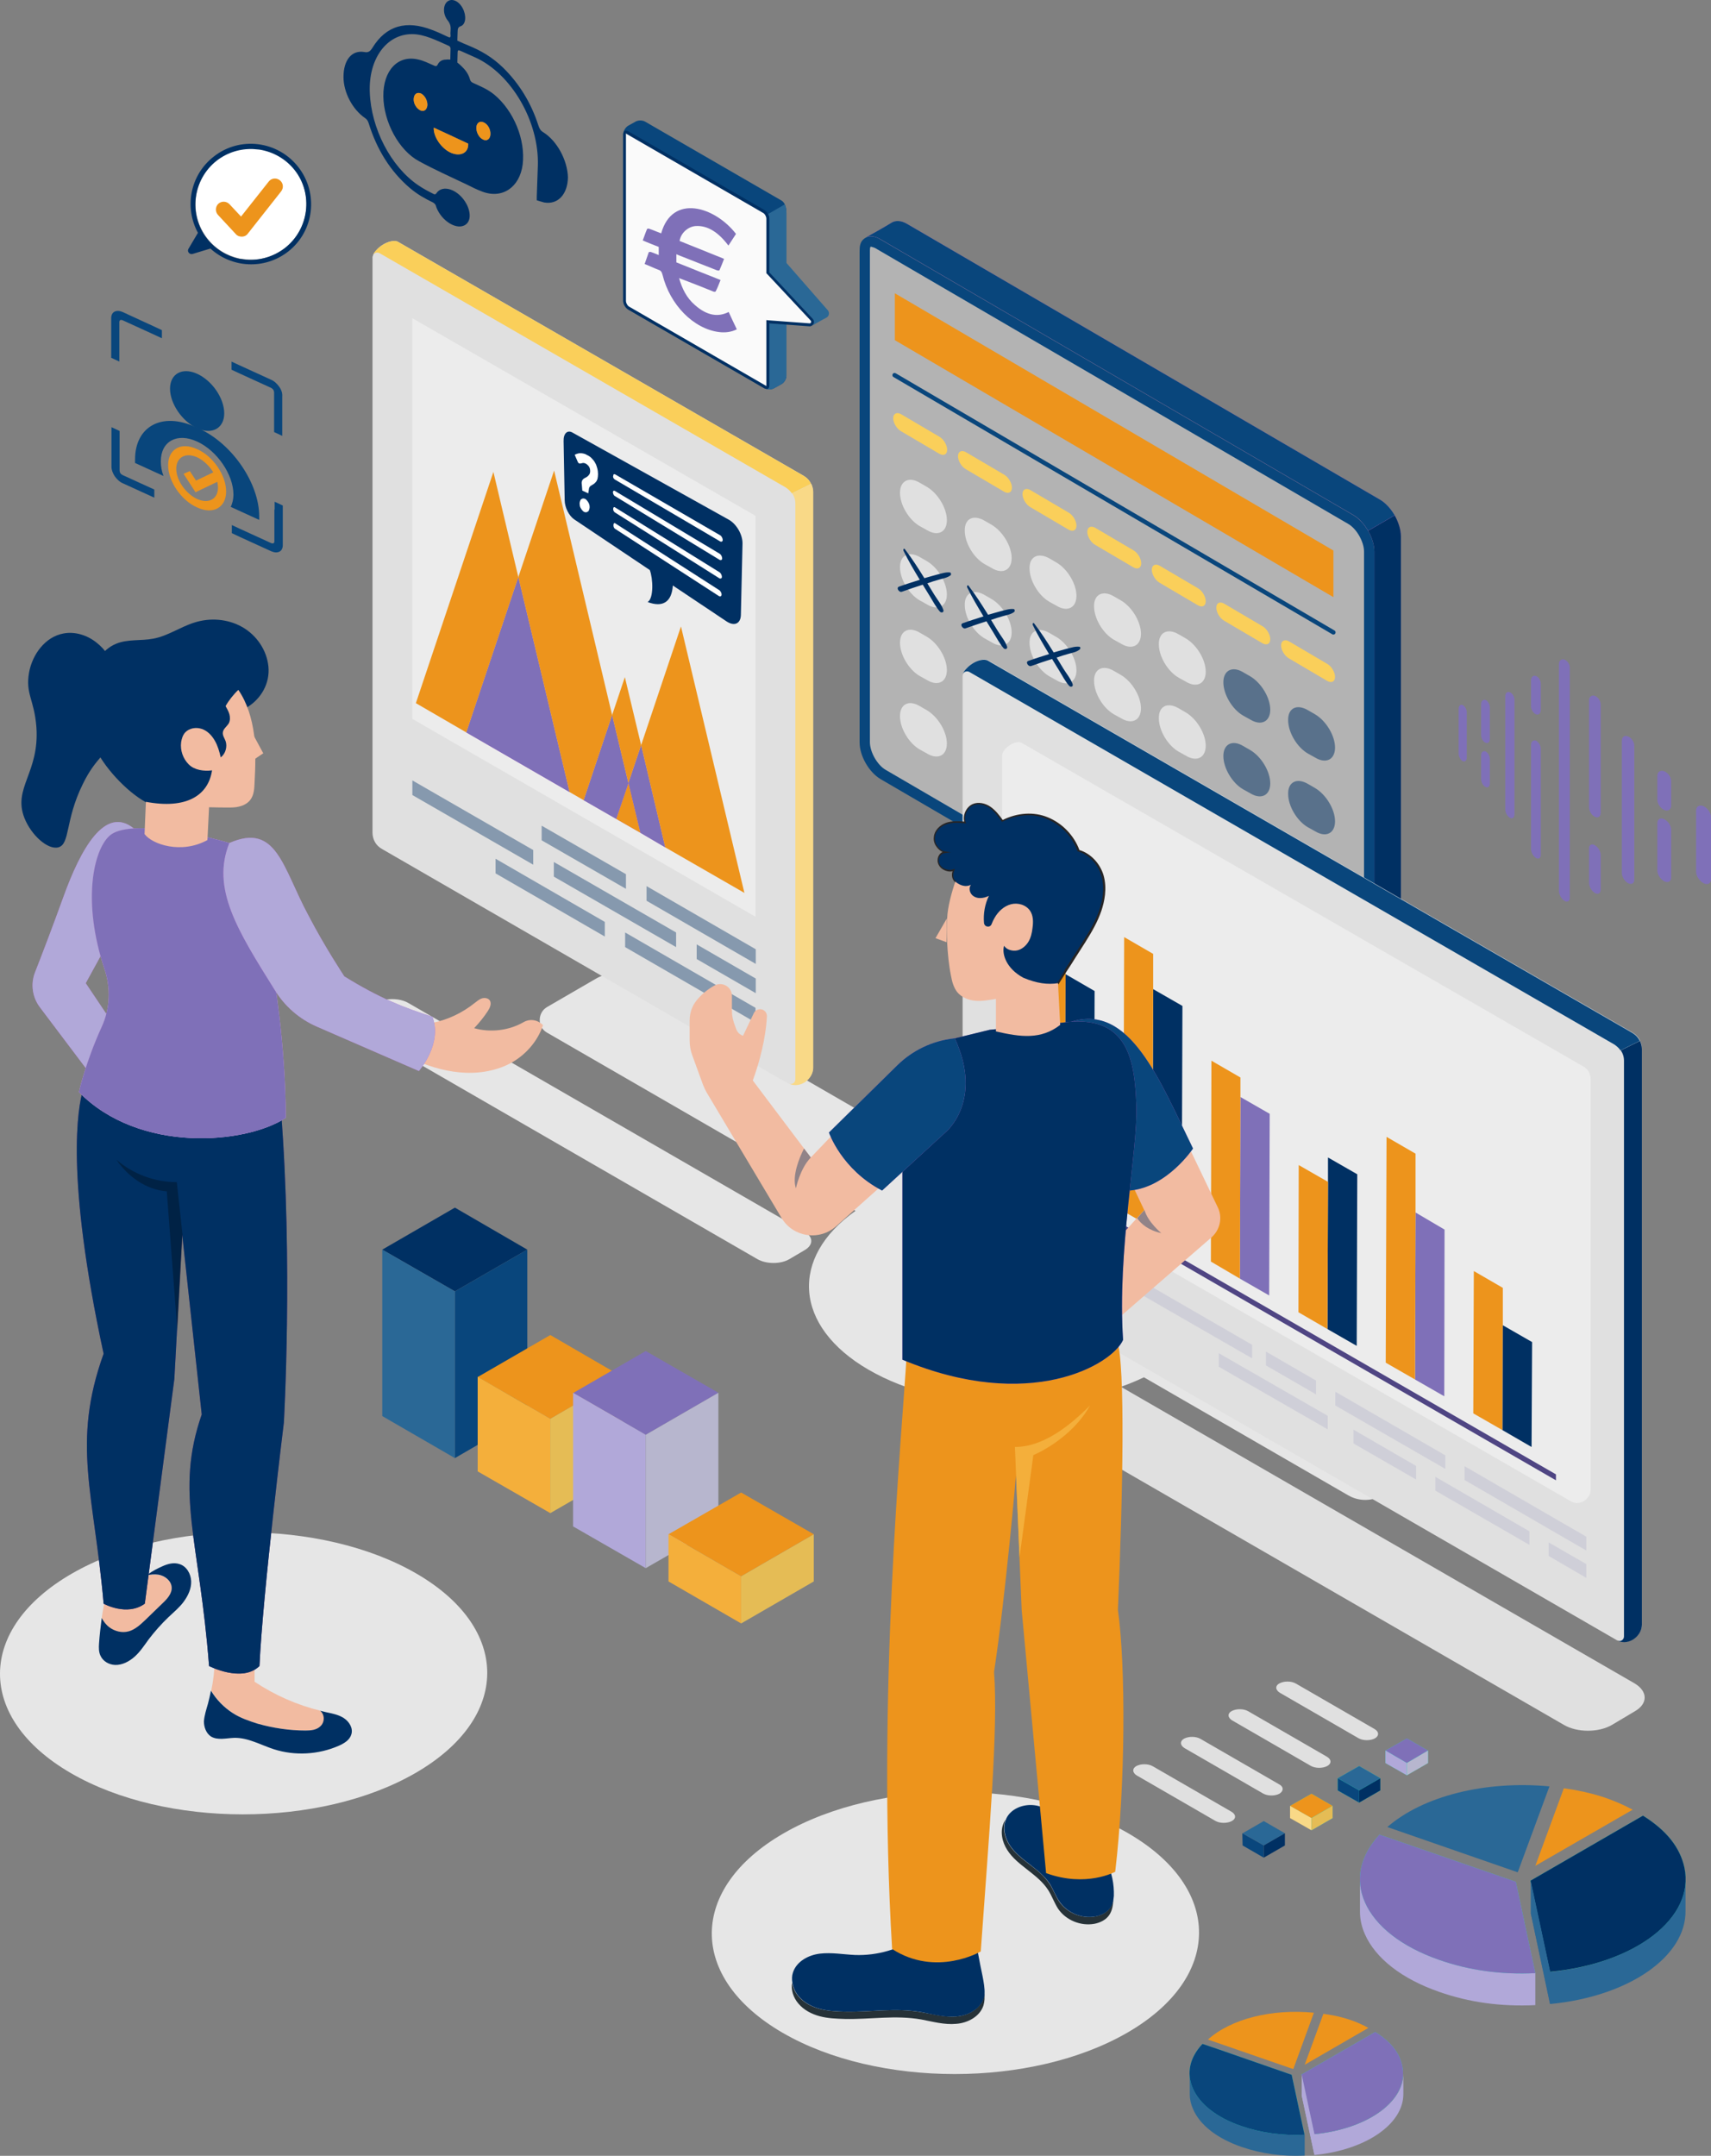 <?xml version="1.0" encoding="UTF-8" standalone="no"?>
<!-- Generator: Adobe Illustrator 25.4.1, SVG Export Plug-In . SVG Version: 6.00 Build 0)  -->

<svg
   version="1.1"
   id="Layer_1"
   x="0px"
   y="0px"
   viewBox="0 0 631.225 795.269"
   xml:space="preserve"
   sodipodi:docname="Hero Beratung oR.svg"
   width="631.225"
   height="795.269"
   inkscape:version="1.2.2 (732a01da63, 2022-12-09)"
   xmlns:inkscape="http://www.inkscape.org/namespaces/inkscape"
   xmlns:sodipodi="http://sodipodi.sourceforge.net/DTD/sodipodi-0.dtd"
   xmlns="http://www.w3.org/2000/svg"
   xmlns:svg="http://www.w3.org/2000/svg"><rect x="0" y="0" width="631.225" height="795.269" fill="#808080" stroke="none"/><defs
   id="defs635" /><sodipodi:namedview
   id="namedview633"
   pagecolor="#ffffff"
   bordercolor="#000000"
   borderopacity="0.25"
   inkscape:showpageshadow="2"
   inkscape:pageopacity="0.0"
   inkscape:pagecheckerboard="0"
   inkscape:deskcolor="#d1d1d1"
   showgrid="false"
   inkscape:zoom="0.4315"
   inkscape:cx="8.1112399"
   inkscape:cy="396.292"
   inkscape:window-width="1920"
   inkscape:window-height="1017"
   inkscape:window-x="-8"
   inkscape:window-y="-8"
   inkscape:window-maximized="1"
   inkscape:current-layer="Layer_1" />
<style
   type="text/css"
   id="style2">
	.st0{fill:#BA68C8;}
	.st1{fill:#003063;}
	.st2{opacity:0.4;fill:#FFFFFF;}
	.st3{fill:#09467C;}
	.st4{fill:#FACF5A;}
	.st5{fill:#E0E0E0;}
	.st6{opacity:0.5;}
	.st7{fill:#7F70B8;}
	.st8{fill:#ED941C;}
	.st9{fill:#E6E6E6;}
	.st10{enable-background:new    ;}
	.st11{fill:#4F4583;}
	.st12{opacity:0.4;}
	.st13{fill:#B7B6CE;}
	.st14{fill:#FFFFFF;}
	.st15{fill:#F9D987;}
	.st16{fill:#F2BBA1;}
	.st17{fill:#B1A8D9;}
	.st18{opacity:0.3;}
	.st19{opacity:0.4;fill:#003063;}
	.st20{fill:#263238;}
	.st21{fill:#F4AF3B;}
	.st22{fill:#272525;}
	.st23{fill:#2A6896;}
	.st24{fill:#27DEBF;}
	.st25{fill:#E5BC55;}
	.st26{fill:#FAFAFA;}
</style>
<g
   id="g630"
   transform="translate(-684.375,-602.311)">
	<g
   id="Calendar_11_">
		<g
   id="Window_6_">
			<g
   id="g6">
				<path
   class="st0"
   d="M 1191.4,986.9 V 805.8 c 0,-2.5 -0.9,-5.3 -2.3,-7.7 l 9.8,-5.7 c 1.4,2.5 2.3,5.3 2.3,7.8 v 181.1 c 0,2.2 -1.2,4 -2.9,4.8 0.9,-0.5 -0.2,0.1 -0.3,0.2 -0.1,0.1 -7.6,4.4 -9.1,5.4 1.4,-1.1 2.5,-2.7 2.5,-4.8 z"
   id="path4" />
			</g>
			<path
   class="st1"
   d="M 1191.4,986.9 V 805.8 c 0,-2.5 -0.9,-5.3 -2.3,-7.7 l 9.8,-5.7 c 1.4,2.5 2.3,5.3 2.3,7.8 v 181.1 c 0,2.2 -1.2,4 -2.9,4.8 0.9,-0.5 -0.2,0.1 -0.3,0.2 -0.1,0.1 -7.6,4.4 -9.1,5.4 1.4,-1.1 2.5,-2.7 2.5,-4.8 z"
   id="path8" />
			<g
   id="g14">
				<path
   class="st2"
   d="m 1186.1,990.3 c 1.6,0 3.3,-1.3 3.3,-3.4 V 805.8 c 0,-4.3 -3.1,-9.7 -6.7,-11.8 L 1008.1,692.2 c -0.9,-0.5 -1.7,-0.8 -2.4,-0.8 l -0.9,0.2 -0.5,0.3 c -0.8,0.6 -1,1.6 -1,3.2 v 181.1 c 0,4.3 3.1,9.7 6.7,11.8 l 162,94.5 12.6,7.5 c 0.5,0.2 1,0.3 1.5,0.3 z"
   id="path10" />
				<path
   class="st3"
   d="m 1005.7,693.3 -0.2,0.1 c -0.1,0.1 -0.2,0.5 -0.2,1.6 v 181.1 c 0,3.6 2.7,8.4 5.8,10.2 l 162.1,94.5 12.4,7.4 0.6,0.2 c 0.6,0 1.4,-0.5 1.4,-1.4 v -1.8 -12.8 -166.6 c 0,-3.6 -2.7,-8.4 -5.8,-10.2 L 1007.2,693.8 c -0.9,-0.4 -1.4,-0.4 -1.5,-0.5 v 0 m 0,-3.8 c 1,0 2.2,0.3 3.4,1.1 l 174.6,101.8 c 4.2,2.5 7.7,8.5 7.7,13.5 v 166.5 12.8 1.8 c 0,3.1 -2.5,5.3 -5.3,5.3 -0.8,0 -1.6,-0.2 -2.4,-0.6 l -12.5,-7.5 v 0 l -162,-94.5 c -4.2,-2.5 -7.7,-8.5 -7.7,-13.5 V 695 c 0,-1.7 0.1,-3.6 1.9,-4.8 l 0.7,-0.4 c 0.4,-0.2 1,-0.3 1.6,-0.3 z"
   id="path12" />
			</g>
			<g
   id="XMLID_975_">
				<path
   class="st0"
   d="m 1009.1,690.5 174.6,101.8 c 2.1,1.2 4,3.4 5.4,5.8 l 9.8,-5.7 c -1.4,-2.4 -3.3,-4.5 -5.3,-5.7 L 1019,684.9 c -2.2,-1.3 -4.2,-1.3 -5.6,-0.5 -1.4,0.9 -7.7,4.5 -9.4,5.4 1.4,-0.6 3.2,-0.4 5.1,0.7 z"
   id="path16" />
			</g>
			<path
   id="XMLID_973_"
   class="st3"
   d="m 1009.1,690.5 174.6,101.8 c 2.1,1.2 4,3.4 5.4,5.8 l 9.8,-5.7 c -1.4,-2.4 -3.3,-4.5 -5.3,-5.7 L 1019,684.9 c -2.2,-1.3 -4.2,-1.3 -5.6,-0.5 -1.4,0.9 -7.7,4.5 -9.4,5.4 1.4,-0.6 3.2,-0.4 5.1,0.7 z" />
		</g>
		<g
   id="Calendar_12_">
			<g
   id="XMLID_950_">
				<g
   id="XMLID_969_">
					<g
   id="g26">
						<g
   id="XMLID_00000049183133868935332800000009193489640987470739_">
							<g
   id="g23">
								<path
   class="st4"
   d="m 1013.9,756.6 c 0,1.7 1.3,3.9 2.9,4.8 l 14.1,8.3 c 1.6,0.9 2.9,0.3 2.9,-1.5 0,-1.7 -1.3,-3.9 -2.9,-4.8 l -14.1,-8.3 c -1.6,-0.9 -2.9,-0.2 -2.9,1.5 z"
   id="path21" />
							</g>
						</g>
					</g>
				</g>
				<g
   id="XMLID_967_">
					<g
   id="XMLID_968_">
						<path
   class="st4"
   d="m 1037.8,770.6 c 0,1.7 1.3,3.9 2.9,4.8 l 14.1,8.3 c 1.6,0.9 2.9,0.3 2.9,-1.5 0,-1.7 -1.3,-3.9 -2.9,-4.8 l -14.1,-8.3 c -1.6,-0.9 -2.9,-0.2 -2.9,1.5 z"
   id="path29" />
					</g>
				</g>
				<g
   id="XMLID_965_">
					<g
   id="XMLID_966_">
						<path
   class="st4"
   d="m 1061.6,784.6 c 0,1.7 1.3,3.9 2.9,4.8 l 14.1,8.3 c 1.6,0.9 2.9,0.3 2.9,-1.5 0,-1.7 -1.3,-3.9 -2.9,-4.8 l -14.1,-8.3 c -1.6,-0.9 -2.9,-0.3 -2.9,1.5 z"
   id="path33" />
					</g>
				</g>
				<g
   id="XMLID_961_">
					<g
   id="g40">
						<g
   id="XMLID_00000103252903752743891070000012986340926142129036_">
							<path
   class="st4"
   d="m 1085.5,798.5 c 0,1.7 1.3,3.9 2.9,4.8 l 14.1,8.3 c 1.6,0.9 2.9,0.3 2.9,-1.5 0,-1.7 -1.3,-3.9 -2.9,-4.8 l -14.1,-8.3 c -1.6,-0.9 -2.9,-0.2 -2.9,1.5 z"
   id="path37" />
						</g>
					</g>
				</g>
				<g
   id="XMLID_959_">
					<g
   id="XMLID_960_">
						<path
   class="st4"
   d="m 1109.3,812.5 c 0,1.7 1.3,3.9 2.9,4.8 l 14.1,8.3 c 1.6,0.9 2.9,0.3 2.9,-1.5 0,-1.7 -1.3,-3.9 -2.9,-4.8 l -14.1,-8.3 c -1.6,-0.9 -2.9,-0.2 -2.9,1.5 z"
   id="path43" />
					</g>
				</g>
				<g
   id="XMLID_955_">
					<g
   id="g52">
						<g
   id="XMLID_00000000197305210505106100000014550751553837824140_">
							<g
   id="g49">
								<path
   class="st4"
   d="m 1133.1,826.5 c 0,1.7 1.3,3.9 2.9,4.8 l 14.1,8.3 c 1.6,0.9 2.9,0.3 2.9,-1.5 0,-1.7 -1.3,-3.9 -2.9,-4.8 L 1136,825 c -1.6,-0.9 -2.9,-0.3 -2.9,1.5 z"
   id="path47" />
							</g>
						</g>
					</g>
				</g>
				<g
   id="XMLID_951_">
					<g
   id="g60">
						<g
   id="XMLID_00000042708357511553547380000015411838548064012199_">
							<g
   id="g57">
								<path
   class="st4"
   d="m 1157,840.4 c 0,1.7 1.3,3.9 2.9,4.8 l 14.1,8.3 c 1.6,0.9 2.9,0.3 2.9,-1.5 0,-1.7 -1.3,-3.9 -2.9,-4.8 l -14.1,-8.3 c -1.6,-0.9 -2.9,-0.2 -2.9,1.5 z"
   id="path55" />
							</g>
						</g>
					</g>
				</g>
			</g>
			<g
   id="g122">
				<path
   class="st5"
   d="m 1023.7,780.4 2.6,1.5 c 4.1,2.4 7.4,7.9 7.4,12.3 0,4.4 -3.3,6.1 -7.3,3.7 l -2.7,-1.5 c -4,-2.3 -7.3,-7.8 -7.3,-12.3 0,-4.4 3.3,-6.1 7.3,-3.7 z"
   id="path64" />
				<path
   class="st5"
   d="m 1023.7,807.8 2.6,1.5 c 4.1,2.4 7.4,7.9 7.4,12.3 0,4.4 -3.3,6.1 -7.3,3.7 l -2.7,-1.5 c -4,-2.3 -7.3,-7.8 -7.3,-12.3 0,-4.4 3.3,-6 7.3,-3.7 z"
   id="path66" />
				<path
   class="st5"
   d="m 1023.7,862.8 2.6,1.5 c 4.1,2.4 7.4,7.9 7.4,12.3 0,4.4 -3.3,6.1 -7.3,3.7 l -2.7,-1.5 c -4,-2.3 -7.3,-7.8 -7.3,-12.3 0,-4.5 3.3,-6.1 7.3,-3.7 z"
   id="path68" />
				<path
   class="st5"
   d="m 1047.6,794.4 2.6,1.5 c 4.1,2.4 7.4,7.9 7.4,12.3 0,4.4 -3.3,6.1 -7.3,3.7 l -2.7,-1.5 c -4,-2.3 -7.3,-7.8 -7.3,-12.3 -0.1,-4.5 3.2,-6.1 7.3,-3.7 z"
   id="path70" />
				<path
   class="st5"
   d="m 1047.6,821.8 2.6,1.5 c 4.1,2.4 7.4,7.9 7.4,12.3 0,4.4 -3.3,6.1 -7.3,3.7 l -2.7,-1.5 c -4,-2.3 -7.3,-7.8 -7.3,-12.3 -0.1,-4.4 3.2,-6.1 7.3,-3.7 z"
   id="path72" />
				<path
   class="st5"
   d="m 1047.6,876.7 2.6,1.5 c 4.1,2.4 7.4,7.9 7.4,12.3 0,4.4 -3.3,6.1 -7.3,3.7 l -2.7,-1.5 c -4,-2.3 -7.3,-7.8 -7.3,-12.3 -0.1,-4.4 3.2,-6.1 7.3,-3.7 z"
   id="path74" />
				<path
   class="st5"
   d="m 1071.5,808.3 2.6,1.5 c 4.1,2.4 7.4,7.9 7.4,12.3 0,4.4 -3.3,6.1 -7.3,3.7 l -2.7,-1.5 c -4,-2.3 -7.3,-7.8 -7.3,-12.3 -0.1,-4.4 3.2,-6 7.3,-3.7 z"
   id="path76" />
				<path
   class="st5"
   d="m 1071.5,835.8 2.6,1.5 c 4.1,2.4 7.4,7.9 7.4,12.3 0,4.4 -3.3,6.1 -7.3,3.7 l -2.7,-1.5 c -4,-2.3 -7.3,-7.8 -7.3,-12.3 -0.1,-4.4 3.2,-6.1 7.3,-3.7 z"
   id="path78" />
				<path
   class="st5"
   d="m 1023.7,835.7 2.6,1.5 c 4.1,2.4 7.4,7.9 7.4,12.3 0,4.4 -3.3,6.1 -7.3,3.7 l -2.7,-1.5 c -4,-2.3 -7.3,-7.8 -7.3,-12.3 0,-4.4 3.3,-6.1 7.3,-3.7 z"
   id="path80" />
				<path
   class="st5"
   d="m 1047.6,849.7 2.6,1.5 c 4.1,2.4 7.4,7.9 7.4,12.3 0,4.4 -3.3,6.1 -7.3,3.7 l -2.7,-1.5 c -4,-2.3 -7.3,-7.8 -7.3,-12.3 -0.1,-4.4 3.2,-6.1 7.3,-3.7 z"
   id="path82" />
				<path
   class="st5"
   d="m 1071.5,863.7 2.6,1.5 c 4.1,2.4 7.4,7.9 7.4,12.3 0,4.4 -3.3,6.1 -7.3,3.7 l -2.7,-1.5 c -4,-2.3 -7.3,-7.8 -7.3,-12.3 -0.1,-4.4 3.2,-6.1 7.3,-3.7 z"
   id="path84" />
				<path
   class="st5"
   d="m 1071.5,890.7 2.6,1.5 c 4.1,2.4 7.4,7.9 7.4,12.3 0,4.4 -3.3,6.1 -7.3,3.7 l -2.7,-1.5 c -4,-2.3 -7.3,-7.8 -7.3,-12.3 0,-4.5 3.2,-6.1 7.3,-3.7 z"
   id="path86" />
				<path
   class="st5"
   d="m 1095.3,822.3 2.6,1.5 c 4.1,2.4 7.4,7.9 7.4,12.3 0,4.4 -3.3,6.1 -7.3,3.7 l -2.7,-1.5 c -4,-2.3 -7.3,-7.8 -7.3,-12.3 -0.1,-4.4 3.2,-6.1 7.3,-3.7 z"
   id="path88" />
				<path
   class="st5"
   d="m 1095.3,849.8 2.6,1.5 c 4.1,2.4 7.4,7.9 7.4,12.3 0,4.4 -3.3,6.1 -7.3,3.7 l -2.7,-1.5 c -4,-2.3 -7.3,-7.8 -7.3,-12.3 -0.1,-4.4 3.2,-6.1 7.3,-3.7 z"
   id="path90" />
				<path
   class="st5"
   d="m 1095.3,877.2 2.6,1.5 c 4.1,2.4 7.4,7.9 7.4,12.3 0,4.4 -3.3,6.1 -7.3,3.7 l -2.7,-1.5 c -4,-2.3 -7.3,-7.8 -7.3,-12.3 -0.1,-4.4 3.2,-6 7.3,-3.7 z"
   id="path92" />
				<path
   class="st5"
   d="m 1095.3,904.7 2.6,1.5 c 4.1,2.4 7.4,7.9 7.4,12.3 0,4.4 -3.3,6.1 -7.3,3.7 l -2.7,-1.5 c -4,-2.3 -7.3,-7.8 -7.3,-12.3 -0.1,-4.4 3.2,-6.1 7.3,-3.7 z"
   id="path94" />
				<path
   class="st5"
   d="m 1119.2,836.3 2.6,1.5 c 4.1,2.4 7.4,7.9 7.4,12.3 0,4.4 -3.3,6.1 -7.3,3.7 l -2.7,-1.5 c -4,-2.3 -7.3,-7.8 -7.3,-12.3 -0.1,-4.4 3.2,-6.1 7.3,-3.7 z"
   id="path96" />
				<path
   class="st5"
   d="m 1119.2,891.2 2.6,1.5 c 4.1,2.4 7.4,7.9 7.4,12.3 0,4.4 -3.3,6.1 -7.3,3.7 l -2.7,-1.5 c -4,-2.3 -7.3,-7.8 -7.3,-12.3 -0.1,-4.4 3.2,-6.1 7.3,-3.7 z"
   id="path98" />
				<path
   class="st5"
   d="m 1119.2,918.7 2.6,1.5 c 4.1,2.4 7.4,7.9 7.4,12.3 0,4.4 -3.3,6.1 -7.3,3.7 l -2.7,-1.5 c -4,-2.3 -7.3,-7.8 -7.3,-12.3 -0.1,-4.4 3.2,-6.1 7.3,-3.7 z"
   id="path100" />
				<path
   class="st5"
   d="m 1119.2,863.6 2.6,1.5 c 4.1,2.4 7.4,7.9 7.4,12.3 0,4.4 -3.3,6.1 -7.3,3.7 l -2.7,-1.5 c -4,-2.3 -7.3,-7.8 -7.3,-12.3 -0.1,-4.5 3.2,-6.1 7.3,-3.7 z"
   id="path102" />
				<g
   class="st6"
   id="g120">
					<path
   class="st1"
   d="m 1143,850.3 2.6,1.5 c 4.1,2.4 7.4,7.9 7.4,12.3 0,4.4 -3.3,6.1 -7.3,3.7 l -2.7,-1.5 c -4,-2.3 -7.3,-7.8 -7.3,-12.3 0,-4.4 3.3,-6.1 7.3,-3.7 z"
   id="path104" />
					<path
   class="st7"
   d="m 1143,905.2 2.6,1.5 c 4.1,2.4 7.4,7.9 7.4,12.3 0,4.4 -3.3,6.1 -7.3,3.7 l -2.7,-1.5 c -4,-2.3 -7.3,-7.8 -7.3,-12.3 0,-4.4 3.3,-6.1 7.3,-3.7 z"
   id="path106" />
					<path
   class="st7"
   d="m 1143,932.7 2.6,1.5 c 4.1,2.4 7.4,7.9 7.4,12.3 0,4.4 -3.3,6.1 -7.3,3.7 l -2.7,-1.5 c -4,-2.3 -7.3,-7.8 -7.3,-12.3 0,-4.5 3.3,-6.1 7.3,-3.7 z"
   id="path108" />
					<path
   class="st1"
   d="m 1166.9,864.3 2.6,1.5 c 4.1,2.4 7.4,7.9 7.4,12.3 0,4.4 -3.3,6.1 -7.3,3.7 l -2.7,-1.5 c -4,-2.3 -7.3,-7.8 -7.3,-12.3 -0.1,-4.5 3.2,-6.1 7.3,-3.7 z"
   id="path110" />
					<path
   class="st1"
   d="m 1143,877.5 2.6,1.5 c 4.1,2.4 7.4,7.9 7.4,12.3 0,4.4 -3.3,6.1 -7.3,3.7 l -2.7,-1.5 c -4,-2.3 -7.3,-7.8 -7.3,-12.3 0,-4.4 3.3,-6.1 7.3,-3.7 z"
   id="path112" />
					<path
   class="st1"
   d="m 1166.9,891.5 2.6,1.5 c 4.1,2.4 7.4,7.9 7.4,12.3 0,4.4 -3.3,6.1 -7.3,3.7 l -2.7,-1.5 c -4,-2.3 -7.3,-7.8 -7.3,-12.3 -0.1,-4.4 3.2,-6.1 7.3,-3.7 z"
   id="path114" />
					<path
   class="st7"
   d="m 1166.9,919.2 2.6,1.5 c 4.1,2.4 7.4,7.9 7.4,12.3 0,4.4 -3.3,6.1 -7.3,3.7 l -2.7,-1.5 c -4,-2.3 -7.3,-7.8 -7.3,-12.3 -0.1,-4.4 3.2,-6.1 7.3,-3.7 z"
   id="path116" />
					<path
   class="st7"
   d="m 1166.9,946.6 2.6,1.5 c 4.1,2.4 7.4,7.9 7.4,12.3 0,4.4 -3.3,6.1 -7.3,3.7 l -2.7,-1.5 c -4,-2.3 -7.3,-7.8 -7.3,-12.3 -0.1,-4.4 3.2,-6 7.3,-3.7 z"
   id="path118" />
				</g>
			</g>
		</g>
		<polygon
   class="st8"
   points="1014.5,710.5 1176.3,805.4 1176.3,822.6 1014.5,727.8 "
   id="polygon125" />
		<g
   id="g129">
			<path
   class="st3"
   d="m 1176.3,836.4 c -0.1,0 -0.3,0 -0.4,-0.1 L 1014,741.4 c -0.4,-0.2 -0.5,-0.7 -0.3,-1.1 0.2,-0.4 0.7,-0.5 1.1,-0.3 l 161.9,94.9 c 0.4,0.2 0.5,0.7 0.3,1.1 -0.1,0.2 -0.4,0.4 -0.7,0.4 z"
   id="path127" />
		</g>
		<path
   class="st1"
   d="m 1035.1,814.5 c -1.1,0.9 -2.8,1.2 -4.2,1.6 -1.5,0.4 -3,0.9 -4.4,1.4 l 2.5,4.1 c 1.1,1.8 2.7,3.7 3.4,5.7 0.3,1 -0.8,1.2 -1.3,0.6 -1.4,-1.6 -2.5,-3.7 -3.6,-5.5 -0.9,-1.5 -1.8,-2.9 -2.7,-4.4 -2.6,0.8 -5.1,1.7 -7.7,2.6 -1,0.4 -2.3,-1.5 -1,-1.9 2.5,-0.9 5.1,-1.7 7.6,-2.5 -2.1,-3.5 -4.2,-7 -6,-10.7 -0.2,-0.4 0.1,-1.1 0.5,-0.6 2.6,3.4 4.9,7 7.2,10.7 1.5,-0.4 3,-0.9 4.6,-1.3 1.6,-0.4 3.3,-1 4.9,-0.8 0.4,0.2 0.4,0.8 0.2,1 z m 23.5,13.5 c -1.1,0.9 -2.8,1.2 -4.2,1.6 -1.5,0.4 -3,0.9 -4.4,1.4 l 2.5,4.1 c 1.1,1.8 2.7,3.7 3.4,5.7 0.3,1 -0.8,1.2 -1.3,0.6 -1.4,-1.6 -2.5,-3.7 -3.6,-5.5 -0.9,-1.5 -1.8,-2.9 -2.7,-4.4 -2.6,0.8 -5.1,1.7 -7.7,2.6 -1,0.4 -2.3,-1.5 -1,-1.9 2.5,-0.9 5.1,-1.7 7.6,-2.5 -2.1,-3.5 -4.2,-7 -6,-10.7 -0.2,-0.4 0.1,-1.1 0.5,-0.6 2.6,3.4 4.9,7 7.2,10.7 1.5,-0.4 3,-0.9 4.6,-1.3 1.6,-0.4 3.3,-1 4.9,-0.8 0.4,0.1 0.4,0.8 0.2,1 z m 20,15.5 c -1.5,0.4 -3,0.9 -4.4,1.4 l 2.5,4.1 c 1.1,1.8 2.7,3.7 3.4,5.7 0.3,1 -0.8,1.2 -1.3,0.6 -1.4,-1.6 -2.5,-3.7 -3.6,-5.5 -0.9,-1.5 -1.8,-2.9 -2.7,-4.4 -2.6,0.8 -5.1,1.7 -7.7,2.6 -1,0.4 -2.3,-1.5 -1,-1.9 2.5,-0.9 5.1,-1.7 7.6,-2.5 -2.1,-3.5 -4.2,-7 -6,-10.7 -0.2,-0.4 0.1,-1.1 0.5,-0.6 2.6,3.4 4.9,7 7.2,10.7 1.5,-0.4 3,-0.9 4.6,-1.3 1.6,-0.4 3.3,-1 4.9,-0.8 0.4,0 0.4,0.7 0.2,0.9 -1.2,1.1 -2.9,1.3 -4.2,1.7 z"
   id="path131" />
	</g>
	<path
   class="st9"
   d="m 886.2,973.8 18.1,-10.5 c 3.9,-2.3 8.8,-2.3 12.7,0 l 122.9,71 c 25.1,-3.7 52.7,0 72.2,11.4 19.4,11.3 26,27.2 19.6,41.6 l 80.8,46.7 c 3.6,2.1 3.6,7.3 0,9.4 l -18.1,10.5 c -3.9,2.3 -8.8,2.3 -12.7,0 l -75.3,-43.5 c -29.8,14.2 -73.9,13.3 -101.6,-2.8 -27.6,-16 -29.2,-41.4 -4.8,-58.6 L 886.1,983.2 c -3.5,-2 -3.5,-7.3 0.1,-9.4 z"
   id="path134" />
	<path
   class="st5"
   d="m 1287.4,1223.3 c 4.9,2.9 5,7.5 0.1,10.3 l -8.4,5 c -4.9,2.9 -12.9,2.9 -17.8,0 l -221,-127.6 c -4.9,-2.8 -5,-7.5 -0.1,-10.3 l 8.4,-5 c 4.9,-2.8 12.9,-2.8 17.8,0 z"
   id="path136" />
	<path
   class="st9"
   d="m 981.2,1056.7 c 3.3,1.9 3.3,4.9 0,6.8 l -5.6,3.3 c -3.2,1.9 -8.5,1.9 -11.8,0 L 817.6,982.4 c -3.3,-1.9 -3.3,-4.9 0,-6.8 l 5.6,-3.3 c 3.2,-1.9 8.5,-1.9 11.8,0 z"
   id="path138" />
	<path
   class="st9"
   d="m 710.9,1182.8 c 35.2,-20.3 92.1,-20.3 127.1,0 35,20.3 34.8,53.3 -0.4,73.6 -35.2,20.3 -92.1,20.3 -127.1,0 -35,-20.3 -34.8,-53.3 0.4,-73.6 z"
   id="path140" />
	<path
   class="st9"
   d="m 973.5,1278.6 c 35.2,-20.3 92.1,-20.3 127.1,0 35,20.3 34.8,53.3 -0.4,73.6 -35.2,20.3 -92.1,20.3 -127.1,0 -35,-20.3 -34.8,-53.3 0.4,-73.6 z"
   id="path142" />
	<g
   id="g332">
		<g
   id="g242">
			<g
   id="g154">
				<g
   id="g152">
					<g
   id="g150">
						<path
   class="st5"
   d="m 1039.7,850.9 v 0 c 0.5,-1.8 4.2,-5.3 8,-5.3 0.1,0 0.8,0.1 1,0.2 l 237.9,137.4 c 1.2,0.7 2.2,1.7 2.8,3 0.5,0.9 0.7,2 0.7,3 v 212.4 c 0,4 -4.6,7.8 -8.9,5.9 0,0 0,0 0,0 -0.1,0 -0.2,-0.1 -0.3,-0.1 L 1043,1070 c -2.2,-1.2 -3.5,-3.5 -3.5,-6 V 851.7 c 0,-0.3 0.1,-0.6 0.2,-0.8 z"
   id="path144" />
						<path
   class="st1"
   d="m 1290.1,989.3 v 212.4 c 0,4 -4.6,7.8 -8.9,5.9 0,0 0,0 0,0 1.1,0.4 2.3,-0.4 2.3,-1.6 V 993.6 c 0,-1.4 -0.4,-2.7 -1.2,-3.8 l 7.1,-3.5 c 0.4,0.9 0.7,1.9 0.7,3 z"
   id="path146" />
						<path
   class="st3"
   d="m 1047.6,845.7 c 0.1,0 0.8,0.1 1,0.2 l 237.9,137.4 c 1.2,0.7 2.2,1.7 2.8,3 l -7.1,3.5 c -0.6,-0.9 -1.4,-1.6 -2.3,-2.2 L 1042,850.2 c -0.9,-0.5 -2,-0.1 -2.4,0.7 v 0 c 0.6,-1.8 4.3,-5.3 8,-5.2 z"
   id="path148" />
					</g>
				</g>
			</g>
			<path
   class="st2"
   d="m 1054.3,880.1 v 0 c 0.4,-1.4 3.2,-4.1 6.1,-4 0.1,0 0.6,0.1 0.8,0.2 l 207.4,119.5 c 0.9,0.5 1.7,1.3 2.1,2.3 0.3,0.7 0.5,1.5 0.5,2.3 v 151.5 c 0,3 -3.5,5.9 -6.8,4.5 0,0 0,0 0,0 -0.1,0 -0.1,0 -0.2,-0.1 l -207.4,-119.5 c -1.6,-0.9 -2.7,-2.7 -2.7,-4.6 V 880.7 c 0,-0.2 0.1,-0.4 0.2,-0.6 z"
   id="path156" />
			<g
   id="g220">
				<g
   id="g160">
					<polygon
   class="st8"
   points="1238.7,1129.9 1238.8,1091.2 1238.8,1077.4 1228.1,1071.2 1227.9,1123.7 "
   id="polygon158" />
				</g>
				<g
   id="g164">
					<polygon
   class="st1"
   points="1249.4,1136.1 1249.6,1097.4 1238.8,1091.2 1238.7,1129.9 "
   id="polygon162" />
				</g>
				<g
   id="g170">
					<g
   id="g168">
						<polygon
   class="st7"
   points="1217.2,1117.4 1217.3,1055.9 1206.6,1049.6 1206.4,1111.2 "
   id="polygon166" />
					</g>
				</g>
				<g
   id="g174">
					<polygon
   class="st1"
   points="1174.1,1092.6 1184.9,1098.8 1185.1,1035.5 1174.3,1029.3 1174.3,1038.3 "
   id="polygon172" />
				</g>
				<g
   id="g178">
					<polygon
   class="st8"
   points="1174.1,1092.6 1174.3,1038.3 1163.5,1032.1 1163.4,1086.4 "
   id="polygon176" />
				</g>
				<g
   id="g182">
					<polygon
   class="st8"
   points="1077.3,1036.7 1077.5,961.7 1077.6,922.2 1066.8,916 1066.5,1030.5 "
   id="polygon180" />
				</g>
				<g
   id="g186">
					<polygon
   class="st1"
   points="1088,1042.9 1088.2,967.9 1077.5,961.7 1077.3,1036.7 "
   id="polygon184" />
				</g>
				<g
   class="st10"
   id="g200">
					<g
   id="g192">
						<g
   id="g190">
							<polygon
   class="st7"
   points="1152.6,1080.2 1152.8,1013.2 1142,1007 1141.8,1074 "
   id="polygon188" />
						</g>
					</g>
					<g
   id="g198">
						<g
   id="g196">
							<polygon
   class="st8"
   points="1206.4,1111.2 1206.6,1049.6 1206.6,1027.9 1195.9,1021.7 1195.6,1105 "
   id="polygon194" />
						</g>
					</g>
				</g>
				<g
   id="g204">
					<polygon
   class="st1"
   points="1120.3,1061.5 1120.6,973.4 1109.8,967.2 1109.5,1055.3 "
   id="polygon202" />
				</g>
				<g
   id="g210">
					<g
   id="g208">
						<polygon
   class="st8"
   points="1109.5,1055.3 1109.8,967.2 1109.8,954.2 1099.1,948 1098.8,1049.1 "
   id="polygon206" />
					</g>
				</g>
				<g
   id="g214">
					<polygon
   class="st11"
   points="1258.4,1148.4 1258.4,1146.2 1057.5,1030.3 1057.5,1032.4 "
   id="polygon212" />
				</g>
				<g
   id="g218">
					<polygon
   class="st8"
   points="1141.8,1074 1142,1007 1142,999.8 1131.3,993.6 1131.1,1067.7 "
   id="polygon216" />
				</g>
			</g>
			<g
   class="st12"
   id="g240">
				<polygon
   class="st13"
   points="1255.7,1176.3 1255.7,1171.3 1269.6,1179.3 1269.6,1184.4 "
   id="polygon222" />
				<polygon
   class="st13"
   points="1269.6,1174.3 1224.7,1148.3 1224.7,1143.2 1269.6,1169.2 "
   id="polygon224" />
				<polygon
   class="st13"
   points="1146.3,1103.4 1101.3,1077.5 1101.3,1072.4 1146.3,1098.4 "
   id="polygon226" />
				<polygon
   class="st13"
   points="1183.7,1134.8 1183.7,1129.7 1206.8,1143.1 1206.8,1148.1 "
   id="polygon228" />
				<polygon
   class="st14"
   points="1074.4,1062.1 1074.4,1057 1097.5,1070.4 1097.5,1075.4 "
   id="polygon230" />
				<polygon
   class="st13"
   points="1134,1106.5 1134,1101.5 1174.2,1124.6 1174.2,1129.6 "
   id="polygon232" />
				<polygon
   class="st13"
   points="1177,1120.8 1177,1115.7 1217.6,1139.2 1217.6,1144.2 "
   id="polygon234" />
				<polygon
   class="st13"
   points="1213.9,1152.2 1213.9,1147.1 1248.6,1167.2 1248.6,1172.2 "
   id="polygon236" />
				<polygon
   class="st13"
   points="1169.9,1116.7 1151.4,1106 1151.4,1100.9 1169.9,1111.6 "
   id="polygon238" />
			</g>
		</g>
		<g
   id="g330">
			<g
   id="g256">
				<g
   id="g254">
					<g
   id="g252">
						<g
   id="g250">
							<path
   class="st5"
   d="m 822,696.5 v 0 c 0.5,-1.8 4.2,-5.3 8,-5.3 0.1,0 0.8,0.1 1,0.2 l 149.8,86.4 c 1.2,0.7 2.2,1.7 2.8,3 0.5,0.9 0.7,2 0.7,3 v 212.4 c 0,4 -4.6,7.8 -8.9,5.9 0,0 0,0 0,0 -0.1,0 -0.2,-0.1 -0.3,-0.1 L 825.3,915.5 c -2.2,-1.2 -3.5,-3.5 -3.5,-6 V 697.2 c 0,-0.2 0.1,-0.5 0.2,-0.7 z"
   id="path244" />
							<path
   class="st15"
   d="m 984.4,783.8 v 212.4 c 0,4 -4.6,7.8 -8.9,5.9 0,0 0,0 0,0 1.1,0.4 2.3,-0.4 2.3,-1.6 V 788.1 c 0,-1.4 -0.4,-2.7 -1.2,-3.8 l 7.1,-3.5 c 0.4,0.9 0.7,2 0.7,3 z"
   id="path246" />
							<path
   class="st4"
   d="m 830,691.2 c 0.1,0 0.8,0.1 1,0.2 l 149.8,86.4 c 1.2,0.7 2.2,1.7 2.8,3 l -7.1,3.5 c -0.6,-0.9 -1.4,-1.6 -2.3,-2.2 L 824.4,695.7 c -0.9,-0.5 -2,-0.1 -2.4,0.7 v 0 c 0.6,-1.8 4.3,-5.2 8,-5.2 z"
   id="path248" />
						</g>
					</g>
				</g>
			</g>
			<polygon
   class="st2"
   points="836.5,867.5 963.1,940.5 963.1,792.6 836.5,719.7 "
   id="polygon258" />
			<g
   class="st12"
   id="g292">
				<g
   id="g264">
					<g
   id="g262">
						<polygon
   class="st1"
   points="963.2,968.7 963.2,963.3 941.4,950.7 941.4,956.1 "
   id="polygon260" />
					</g>
				</g>
				<g
   id="g268">
					<polygon
   class="st1"
   points="963.1,979.5 963.1,974.1 915,946.3 915,951.7 "
   id="polygon266" />
				</g>
				<g
   id="g272">
					<polygon
   class="st1"
   points="881.1,921.3 881.1,915.9 836.5,890.2 836.5,895.6 "
   id="polygon270" />
				</g>
				<g
   id="g276">
					<polygon
   class="st1"
   points="915.3,930.2 915.3,924.8 884.2,906.9 884.2,912.3 "
   id="polygon274" />
				</g>
				<g
   id="g280">
					<polygon
   class="st1"
   points="933.8,951.7 933.8,946.3 888.7,920.3 888.7,925.7 "
   id="polygon278" />
				</g>
				<g
   id="g286">
					<g
   id="g284">
						<polygon
   class="st1"
   points="963.2,957.9 963.2,952.5 922.9,929.2 922.9,934.6 "
   id="polygon282" />
					</g>
				</g>
				<g
   id="g290">
					<polygon
   class="st1"
   points="907.5,947.8 907.5,942.4 867.2,919.1 867.2,924.5 "
   id="polygon288" />
				</g>
			</g>
			<g
   id="g328">
				<polygon
   class="st0"
   points="920.6,909.5 929.8,914.9 920.9,877.2 916.2,891.2 "
   id="polygon294" />
				<polygon
   class="st7"
   points="920.6,909.5 929.8,914.9 920.9,877.2 916.2,891.2 "
   id="polygon296" />
				<g
   id="g300">
					<polygon
   class="st0"
   points="920.6,909.5 916.2,891.2 911.7,904.4 "
   id="polygon298" />
				</g>
				<g
   id="g304">
					<polygon
   class="st8"
   points="920.6,909.5 916.2,891.2 911.7,904.4 "
   id="polygon302" />
				</g>
				<g
   id="g308">
					<polygon
   class="st0"
   points="911.7,904.4 916.2,891.2 910.2,866.1 899.7,897.5 "
   id="polygon306" />
				</g>
				<g
   id="g314">
					<g
   id="g312">
						<polygon
   class="st7"
   points="911.7,904.4 916.2,891.2 910.2,866.1 899.7,897.5 "
   id="polygon310" />
					</g>
				</g>
				<polygon
   class="st8"
   points="916.2,891.2 920.9,877.2 914.9,852.1 910.2,866.1 "
   id="polygon316" />
				<polygon
   class="st8"
   points="929.8,914.9 959,931.7 935.6,833.4 920.9,877.2 "
   id="polygon318" />
				<polygon
   class="st0"
   points="894.5,894.5 875.6,815.2 856.4,872.5 "
   id="polygon320" />
				<polygon
   class="st7"
   points="894.5,894.5 875.6,815.2 856.4,872.5 "
   id="polygon322" />
				<polygon
   class="st8"
   points="894.5,894.5 899.7,897.5 910.2,866.1 888.8,775.9 875.6,815.2 "
   id="polygon324" />
				<polygon
   class="st8"
   points="856.4,872.5 875.6,815.2 866.4,776.4 837.8,861.7 "
   id="polygon326" />
			</g>
		</g>
	</g>
	<g
   id="g378">
		<path
   class="st16"
   d="m 776.4,870.7 c 1.7,3.2 3.4,6.4 5.1,9.5 -1.5,1 -3,2 -4.5,3.1 -0.3,-4.1 -0.4,-8.5 -0.6,-12.6 z"
   id="path334" />
		<path
   class="st0"
   d="m 733.7,907.9 c -10.6,-8.5 -19.5,7.5 -25.9,25.2 -3.9,10.8 -7.9,21.3 -10.5,27.9 -1.7,4.3 -1,9.2 1.8,12.9 l 19,25.2 8.5,-18.3 L 716,965 726.7,945.5 Z"
   id="path336" />
		<path
   class="st16"
   d="m 835.7,992.6 c 5.7,2.7 11.8,4.7 18.2,5.3 6.3,0.6 12.8,-0.3 18.5,-3.2 5.6,-2.9 10.3,-8.1 12.3,-14.2 0,0 0,0 0,0 -1.9,-2 -4.8,-2.5 -7.2,-1.1 -5.4,3.1 -12.3,3.9 -18.2,2.2 1.9,-2 3.6,-4.1 5.1,-6.4 0.7,-1.1 1.4,-2.6 0.7,-3.8 -0.6,-0.9 -1.9,-1.1 -2.9,-0.8 -1,0.3 -1.9,1.1 -2.7,1.7 -4.6,3.7 -10.1,6.3 -15.9,7.4 -2.6,4.1 -5.6,8.9 -7.9,12.9 z"
   id="path338" />
		<g
   id="g344">
			<path
   class="st16"
   d="m 802.7,1239.1 c -1.4,1.4 -3.6,1.6 -5.5,1.6 -5.9,0 -11.9,-0.8 -17.6,-2.5 -3.2,-0.9 -6.4,-2.1 -9.2,-3.9 -3.3,-2.1 -6.1,-5 -8.1,-8.3 0.8,-3.7 1.2,-7.5 1.3,-11.2 4.9,0 9.9,0 14.7,0 v 7.9 c 7.3,4.9 15.7,8.6 24.3,10.7 0.5,0.5 0.9,1 1.1,1.6 0.5,1.4 0.1,3 -1,4.1 z"
   id="path340" />
			<path
   class="st1"
   d="m 761.1,1230.8 c 0.4,-1.6 0.8,-3.2 1.1,-4.8 2,3.3 4.8,6.2 8.1,8.3 2.8,1.8 6,2.9 9.2,3.9 5.7,1.6 11.6,2.5 17.6,2.5 2,0 4.1,-0.2 5.5,-1.6 1.1,-1 1.5,-2.7 1,-4.1 -0.2,-0.6 -0.6,-1.2 -1.1,-1.6 0.7,0.2 1.3,0.3 2,0.5 2.3,0.5 4.7,0.9 6.7,2.2 2,1.3 3.5,3.7 2.8,6 -0.6,2.1 -2.6,3.3 -4.6,4.2 -7.5,3.3 -16.2,3.8 -24,1.3 -4.9,-1.6 -9.5,-4.3 -14.6,-4.2 -2.9,0.1 -6.1,1 -8.6,-0.5 -1.8,-1.2 -2.6,-3.5 -2.6,-5.6 0.2,-2.3 0.9,-4.4 1.5,-6.5 z"
   id="path342" />
		</g>
		<g
   id="g350">
			<path
   class="st16"
   d="m 742.8,1183.3 c 2.4,0.4 4.7,2.2 4.9,4.6 0.2,2.3 -1.6,4.3 -3.3,5.9 -2.1,2.1 -4.3,4.1 -6.4,6.2 -1.8,1.7 -3.7,3.5 -6.1,4.2 -2.4,0.7 -5.1,0 -7.2,-1.5 -1.2,-0.9 -2.1,-2.1 -2.8,-3.4 0.2,-1.4 0.4,-2.9 0.7,-4.3 0.3,-1.8 0.8,-3.7 1.9,-5.2 2,-2.5 5.3,-2.9 8.3,-3.2 2.4,-0.2 3.9,-1.7 5.7,-3 1.4,-0.4 2.9,-0.5 4.3,-0.3 z"
   id="path346" />
			<path
   class="st1"
   d="m 721.9,1199.2 c 0.7,1.3 1.6,2.5 2.8,3.4 2,1.5 4.7,2.2 7.2,1.5 2.4,-0.7 4.3,-2.5 6.1,-4.2 2.1,-2.1 4.3,-4.1 6.4,-6.2 1.7,-1.6 3.5,-3.6 3.3,-5.9 -0.2,-2.4 -2.5,-4.2 -4.9,-4.6 -1.4,-0.2 -2.9,-0.1 -4.3,0.3 0.2,-0.2 0.4,-0.3 0.6,-0.5 1.6,-1.2 3.4,-2.1 5.2,-2.9 2,-0.9 4.2,-1.5 6.3,-0.8 2.6,0.8 4.2,3.6 4.3,6.3 0.1,2.7 -1.1,5.3 -2.7,7.5 -1.6,2.2 -3.7,3.9 -5.7,5.8 -2.6,2.5 -5.1,5.3 -7.3,8.2 -1.6,2.2 -3.1,4.5 -5.1,6.3 -2,1.8 -4.6,3.2 -7.3,3.1 -2.3,-0.1 -4.5,-1.4 -5.4,-3.5 -0.6,-1.3 -0.6,-2.8 -0.5,-4.3 0.2,-3.1 0.6,-6.3 1,-9.5 z"
   id="path348" />
		</g>
		<path
   class="st0"
   d="m 788,1011.6 c 4.5,56.6 1.1,115.5 1.1,115.5 0,0 -7.8,63.2 -9,89.8 -6.4,6.3 -18.6,0 -18.6,0 -3.5,-46.2 -12.7,-64 -2.7,-92.8 l -7.2,-66.3 -2.9,53.2 -10.9,82.9 c -6.6,4.8 -15.2,0 -15.2,0 -3.5,-40.6 -11.9,-59.1 0,-92.2 -14.2,-65.8 -9.5,-90.8 -7.6,-97.4 z"
   id="path352" />
		<path
   class="st12"
   d="m 788,1011.6 c 4.5,56.6 1.1,115.5 1.1,115.5 0,0 -7.8,63.2 -9,89.8 -6.4,6.3 -18.6,0 -18.6,0 -3.5,-46.2 -12.7,-64 -2.7,-92.8 l -7.2,-66.3 -2.9,53.2 -10.9,82.9 c -6.6,4.8 -15.2,0 -15.2,0 -3.5,-40.6 -11.9,-59.1 0,-92.2 -14.2,-65.8 -9.5,-90.8 -7.6,-97.4 z"
   id="path354" />
		<path
   class="st1"
   d="m 788,1011.6 c 4.5,56.6 1.1,115.5 1.1,115.5 0,0 -7.8,63.2 -9,89.8 -6.4,6.3 -18.6,0 -18.6,0 -3.5,-46.2 -12.7,-64 -2.7,-92.8 l -7.2,-66.3 -2.9,53.2 -10.9,82.9 c -6.6,4.8 -15.2,0 -15.2,0 -3.5,-40.6 -11.9,-59.1 0,-92.2 -14.2,-65.8 -9.5,-90.8 -7.6,-97.4 z"
   id="path356" />
		<path
   class="st17"
   d="m 733.7,907.9 c -10.6,-8.5 -19.5,7.5 -25.9,25.2 -3.9,10.8 -7.9,21.3 -10.5,27.9 -1.7,4.3 -1,9.2 1.8,12.9 l 19,25.2 8.5,-18.3 L 716,965 726.7,945.5 Z"
   id="path358" />
		<path
   class="st0"
   d="m 769,913.3 c -9.5,-2.9 -37.2,-9 -44.2,-2.7 -6.1,5.5 -10.1,24.6 -1.9,49.1 2.4,7 2.1,14.7 -1,21.4 -6.1,13.4 -8.4,24.1 -8.4,24.1 22.3,22.7 61.5,19.2 76.3,9.5 0,-27.3 -4.7,-54.2 -4.7,-54.2 z"
   id="path360" />
		<path
   class="st2"
   d="m 769,913.3 c -9.5,-2.9 -37.2,-9 -44.2,-2.7 -6.1,5.5 -10.1,24.6 -1.9,49.1 2.4,7 2.1,14.7 -1,21.4 -6.1,13.4 -8.4,24.1 -8.4,24.1 22.3,22.7 61.5,19.2 76.3,9.5 0,-27.3 -4.7,-54.2 -4.7,-54.2 z"
   id="path362" />
		<path
   class="st7"
   d="m 769,913.3 c -9.5,-2.9 -37.2,-9 -44.2,-2.7 -6.1,5.5 -10.1,24.6 -1.9,49.1 2.4,7 2.1,14.7 -1,21.4 -6.1,13.4 -8.4,24.1 -8.4,24.1 22.3,22.7 61.5,19.2 76.3,9.5 0,-27.3 -4.7,-54.2 -4.7,-54.2 z"
   id="path364" />
		<path
   class="st1"
   d="m 775.6,863.2 c 5.2,-3.2 8.4,-8.9 7.8,-15 -0.6,-6.1 -4.4,-11.6 -9.7,-14.6 -5.3,-3 -11.9,-3.5 -17.7,-1.6 -5.1,1.6 -9.7,4.9 -15,5.9 -4.6,0.9 -9.5,0.1 -13.8,1.9 -5.4,2.2 -8.6,8 -10,13.7 -1.9,8 -1.2,16.6 2,24.1 3.3,7.5 11.7,16.6 18.9,20.6 7.3,8.7 20.3,3 25.8,-4.4 5.5,-7.3 11.7,-30.6 11.7,-30.6 z"
   id="path366" />
		<path
   class="st16"
   d="m 772.3,856.8 c 3.3,4.8 5,10.6 5.8,16.5 0.7,5.8 0.5,11.7 0.2,17.6 -0.1,2.3 -0.2,4.7 -1.6,6.5 -1.6,2.1 -4.5,2.8 -7.2,2.8 -2.7,0 -5.1,0 -8,-0.1 l -0.6,12.1 c -9.6,5.3 -20.4,1.6 -23.2,-2.2 l 0.5,-11.9 c 14.9,2.8 23,-2.3 24.4,-11.6 -3,0.4 -6.5,-0.1 -8.6,-2.2 -2.1,-2.1 -3.2,-5.2 -2.8,-8.2 0.2,-1.3 0.6,-2.6 1.5,-3.6 1.5,-1.6 4,-2 6.1,-1.3 2.1,0.7 3.7,2.4 4.8,4.3 1.1,1.9 1.7,4 2.2,6.2 1.8,-1.3 2.5,-4 1.8,-6 -0.4,-1.1 -1.2,-2.1 -1,-3.3 0.2,-1.3 1.5,-2.1 2.2,-3.3 0.5,-1 0.5,-2.2 0.2,-3.3 -0.3,-1.1 -0.9,-2.1 -1.4,-3 1,-1.9 3,-4.4 4.7,-6 z"
   id="path368" />
		<path
   class="st1"
   d="m 714.9,891.6 c 5.2,-10.7 8.8,-9.9 11.9,-19.3 2.4,-7.2 2.8,-15.3 0.3,-22.5 -1.4,-4.1 -3.8,-7.9 -7.2,-10.5 -3.4,-2.7 -7.9,-4.1 -12.1,-3.3 -6.7,1.2 -11.5,7.7 -12.7,14.4 -1.4,7.9 1.9,9.9 2.7,20.1 1.2,16.9 -8.8,22.5 -4.4,33.6 2.5,6.3 8.6,11.8 12.5,10.8 4.4,-1.2 2.4,-9.9 9,-23.3 z"
   id="path370" />
		<path
   class="st0"
   d="m 769,913.3 c 17.5,-7.7 19.6,9.1 29.2,26.8 5.9,11.4 13.2,22.4 13.2,22.4 13.1,8.1 21.9,11.5 32.5,14.9 3.8,10.1 -5,20 -5,20 L 801.2,981 c -6.4,-2.8 -11.8,-7.5 -15.4,-13.4 -13.7,-21.9 -23.6,-37.5 -16.8,-54.3 z"
   id="path372" />
		<path
   class="st17"
   d="m 769,913.3 c 17.5,-7.7 19.6,9.1 29.2,26.8 5.9,11.4 13.2,22.4 13.2,22.4 13.1,8.1 21.9,11.5 32.5,14.9 3.8,10.1 -5,20 -5,20 L 801.2,981 c -6.4,-2.8 -11.8,-7.5 -15.4,-13.4 -13.7,-21.9 -23.6,-37.5 -16.8,-54.3 z"
   id="path374" />
		<path
   class="st18"
   d="m 727.3,1030.1 c 6.1,5.3 14.1,8.3 22.3,8.3 l 2.1,19.3 -1.9,35.5 -3.9,-51.4 c -7.6,-0.6 -14.3,-5.4 -18.6,-11.7 z"
   id="path376" />
	</g>
	<g
   id="g452">
		<g
   id="g388">
			<path
   class="st16"
   d="m 1102,1039.2 4.5,9.5 -10.8,11.9 0.8,28.4 34.8,-30.2 c 3.2,-2.8 4.2,-7.4 2.3,-11.2 l -10.6,-22.1 z"
   id="path380" />
			<path
   class="st19"
   d="m 1112.8,1057.2 c 0,0 -4.9,-4 -6.2,-8.5 l -2.7,3 c 1.4,2.1 4.2,4.5 8.9,5.5 z"
   id="path382" />
			<path
   class="st0"
   d="m 1101.2,1041.5 c 13.8,-1.2 23.3,-15.5 23.3,-15.5 -12.4,-25.3 -23.2,-53.5 -44.8,-46.8 z"
   id="path384" />
			<path
   class="st3"
   d="m 1101.2,1041.5 c 13.8,-1.2 23.3,-15.5 23.3,-15.5 -12.4,-25.3 -23.2,-53.5 -44.8,-46.8 z"
   id="path386" />
		</g>
		<g
   id="g418">
			<g
   id="g400">
				<g
   id="g394">
					<path
   class="st20"
   d="m 1047.2,1339.4 c -1.3,4.1 -5.8,6.5 -10.1,6.8 -4.3,0.3 -8.5,-0.9 -12.8,-1.6 -9.5,-1.7 -18.7,0 -28.2,-0.2 -3.1,-0.1 -6.2,-0.2 -9.3,-1 -3,-0.8 -5.9,-2.3 -7.9,-4.7 -1.2,-1.4 -2,-3.2 -2.3,-5 -0.5,2.7 0.5,5.6 2.3,7.7 2,2.4 4.9,3.9 7.9,4.7 3,0.8 6.1,0.9 9.3,1 9.5,0.2 18.6,-1.5 28.2,0.2 4.2,0.8 8.5,2 12.8,1.6 4.3,-0.3 8.8,-2.7 10.1,-6.8 0.4,-1.4 0.5,-2.9 0.3,-4.4 -0.1,0.7 -0.2,1.2 -0.3,1.7 z"
   id="path390" />
					<path
   class="st1"
   d="m 1046.9,1331.5 c -0.6,-2.9 -1.2,-5.8 -1.7,-8.6 -0.3,-1.5 -0.6,-3.1 -1.5,-4.4 -0.8,-1.3 -2.3,-2.3 -3.8,-2.2 -5.2,-0.7 -12.5,-2.6 -16.8,0.4 -6.8,4.7 -15.1,7.1 -23.3,6.8 -4.3,-0.2 -8.6,-1 -12.9,-0.5 -4.3,0.5 -8.7,2.9 -10,7 -0.4,1.2 -0.4,2.5 -0.2,3.7 0.3,1.8 1.1,3.6 2.3,5 2,2.4 4.9,3.9 7.9,4.7 3,0.8 6.1,0.9 9.3,1 9.5,0.2 18.6,-1.5 28.2,0.2 4.2,0.8 8.5,2 12.8,1.6 4.3,-0.3 8.8,-2.7 10.1,-6.8 0.2,-0.5 0.3,-1.1 0.3,-1.6 0.1,-2 -0.3,-4.2 -0.7,-6.3 z"
   id="path392" />
				</g>
				<path
   class="st16"
   d="m 1021.8,1307.7 -0.4,11.3 c -0.1,2.4 1.7,4.4 4.1,4.6 3.9,0.3 7.6,0.2 11.3,-0.1 3.2,-0.3 5.6,-2.9 5.8,-6 l 0.4,-8.3 z"
   id="path396" />
				<path
   class="st12"
   d="m 1021.8,1307.7 -0.4,11.3 c -0.1,2.4 1.7,4.4 4.1,4.6 3.9,0.3 7.6,0.2 11.3,-0.1 3.2,-0.3 5.6,-2.9 5.8,-6 l 0.4,-8.3 z"
   id="path398" />
			</g>
			<g
   id="g412">
				<g
   id="g406">
					<path
   class="st20"
   d="m 1095.2,1301.7 c -0.1,1.7 -0.5,3.3 -1.5,4.6 -1.2,1.7 -3.3,2.6 -5.3,3 -4.9,0.9 -10.3,-1.3 -13.2,-5.4 -1.4,-2 -2.2,-4.5 -3.6,-6.6 -1.9,-2.9 -4.6,-5.1 -7.4,-7.2 -2.7,-2.1 -5.5,-4.2 -7.4,-7.1 -1.8,-2.8 -2.7,-6.4 -1.4,-9.5 -0.3,0.4 -0.5,0.8 -0.7,1.2 -1.5,3.2 -0.6,7.2 1.3,10.1 1.9,3 4.8,5.2 7.6,7.4 2.8,2.2 5.6,4.4 7.5,7.4 1.4,2.2 2.2,4.6 3.6,6.8 2.9,4.3 8.4,6.5 13.4,5.6 2.1,-0.4 4.2,-1.4 5.4,-3.1 1.3,-1.8 1.6,-4.2 1.6,-6.5 0.1,-0.2 0.1,-0.5 0.1,-0.7 z"
   id="path402" />
					<path
   class="st1"
   d="m 1091.8,1287.6 c -3.4,-6 -10.5,-10.4 -15.9,-14.6 -3.1,-2.4 -6.6,-4.5 -10.5,-4.8 -3.9,-0.3 -8.2,1.5 -9.8,5 0,0.1 -0.1,0.2 -0.1,0.3 -1.3,3.1 -0.4,6.7 1.4,9.5 1.9,2.9 4.7,5 7.4,7.1 2.7,2.1 5.5,4.3 7.4,7.2 1.3,2.1 2.1,4.5 3.6,6.6 2.9,4.1 8.2,6.3 13.2,5.4 2,-0.4 4.1,-1.3 5.3,-3 1,-1.3 1.4,-3 1.5,-4.6 0,-0.5 0,-1.1 0,-1.6 -0.1,-4.4 -1.3,-8.7 -3.5,-12.5 z"
   id="path404" />
				</g>
				<path
   class="st16"
   d="m 1077,1282.4 v 10.2 c 9.3,3.9 15.9,-0.7 15.9,-0.7 l 1,-9.2 z"
   id="path408" />
				<path
   class="st12"
   d="m 1077,1282.4 v 10.2 c 9.3,3.9 15.9,-0.7 15.9,-0.7 l 1,-9.2 z"
   id="path410" />
			</g>
			<path
   class="st8"
   d="m 1096.5,1096.8 c 3.1,9.2 2.1,57.4 0.3,99.4 2.9,20.4 2.8,64.6 -1,96.6 0,0 -10.7,5.9 -25.5,0.5 l -9,-97 -2.1,-49.8 c 0,0 -3.8,44.2 -8.1,72.6 1.6,20.8 -1.9,60.7 -4.9,103.1 0,0 -16.4,9.6 -32.7,-0.9 -5.7,-93.9 3.6,-189 5.4,-219.8 z"
   id="path414" />
			<path
   class="st21"
   d="m 1060.5,1176.8 -1.7,-40.7 c 10.5,0 20.3,-7.9 27.7,-15.3 -7.1,12.7 -20.9,18.3 -20.9,18.3 z"
   id="path416" />
		</g>
		<path
   class="st0"
   d="m 1017.3,1024.3 v 79.6 c 46.9,19.6 77.3,1.9 81.4,-7.3 -2.2,-32.4 5.5,-70.3 4.9,-86.4 -0.6,-16.1 -2.6,-34.2 -27.5,-30.6 l -26.6,2.6 -13.5,3.3 z"
   id="path420" />
		<path
   class="st1"
   d="m 1017.3,1024.3 v 79.6 c 46.9,19.6 77.3,1.9 81.4,-7.3 -2.2,-32.4 5.5,-70.3 4.9,-86.4 -0.6,-16.1 -2.6,-34.2 -27.5,-30.6 l -26.6,2.6 -13.5,3.3 z"
   id="path422" />
		<g
   id="g438">
			<g
   id="g430">
				<g
   id="g428">
					<path
   class="st16"
   d="m 992.4,1020 -8.9,9.3 -21.4,-28.4 c 4.1,-11.3 5,-19.6 5.2,-23.6 0.1,-1.5 -1.1,-2.7 -2.5,-2.7 v 0 c -1,0 -1.9,0.6 -2.3,1.4 l -4,8.4 v 0 c -1.2,-0.4 -2.1,-1.3 -2.5,-2.4 l -0.8,-2.2 c -0.5,-1.5 -0.8,-3 -0.8,-4.6 v -5.5 c 0,-3.4 -3.6,-5.4 -6.5,-3.8 -2.9,1.6 -5,3.6 -6.5,5.4 -1.7,2.1 -2.6,4.7 -2.6,7.4 v 7.4 c 0,1.9 0.3,3.8 1,5.6 l 3.9,10.7 c 0.4,1 0.8,1.9 1.3,2.8 l 27.7,46.4 c 4.2,7.1 13.9,8.6 20.1,3.1 l 17.6,-15.7 z"
   id="path424" />
					<path
   class="st16"
   d="m 978,1040.7 c 0,0 1.5,-7.3 5.5,-11.4 L 981,1026 c -1.8,3.5 -4.5,10.2 -3,14.7 z"
   id="path426" />
				</g>
			</g>
			<path
   class="st19"
   d="m 978,1040.7 c 0,0 1.5,-7.3 5.5,-11.4 L 981,1026 c -1.8,3.5 -4.5,10.2 -3,14.7 z"
   id="path432" />
			<path
   class="st0"
   d="m 990.2,1020.1 25.2,-24.8 c 5.6,-5.5 12.9,-9 20.7,-9.9 l 0.5,-0.1 c 10.7,23.3 -3.4,34.7 -3.4,34.7 l -23.4,21.5 c -15,-7.8 -19.6,-21.4 -19.6,-21.4 z"
   id="path434" />
			<path
   class="st3"
   d="m 990.2,1020.1 25.2,-24.8 c 5.6,-5.5 12.9,-9 20.7,-9.9 l 0.5,-0.1 c 10.7,23.3 -3.4,34.7 -3.4,34.7 l -23.4,21.5 c -15,-7.8 -19.6,-21.4 -19.6,-21.4 z"
   id="path436" />
		</g>
		<g
   id="g450">
			<g
   id="g444">
				<path
   class="st1"
   d="m 1036.8,927.5 c -1.8,-1.6 -0.6,-4.2 -0.6,-4.2 -1.3,0.5 -2.8,0.2 -4,-0.6 -1.1,-0.7 -1.9,-2.1 -1.7,-3.4 0.1,-1.3 1.2,-2.5 2.6,-2.7 -1.2,-0.2 -2.3,-1.1 -3,-2.1 -0.8,-1 -1.1,-2.3 -1,-3.5 0.3,-2.3 2.2,-4.2 4.4,-4.9 2.2,-0.8 4.6,-0.7 6.9,-0.4 -0.9,-2.4 0.6,-5.6 2.9,-6.6 2.1,-0.9 4.5,-0.2 6.4,1 1.8,1.3 3.2,3.1 4.5,5 5.1,-2.6 11.3,-3.2 16.6,-1.1 5.3,2.1 9.6,6.6 11.6,12 4.2,1.2 7.6,5 8.8,9.2 1.2,4.2 0.7,8.7 -0.8,12.9 -1.4,4.1 -3.7,7.9 -6,11.6 -1.1,1.8 -2.2,3.5 -3.3,5.3 -1.4,2.2 -5,7.7 -6.3,9.9 -6.1,3.1 -13.8,2.4 -19.6,-1.2 -5.8,-3.6 -9.9,-9.4 -12.6,-15.6 -2.8,-6.2 -4.5,-13.9 -5.8,-20.6 z"
   id="path440" />
				<path
   class="st22"
   d="m 1066.3,967.3 c 3,0 6,-0.7 8.6,-2 h 0.1 v -0.1 c 0.7,-1.1 1.9,-3 3.1,-4.9 1.3,-1.9 2.5,-3.9 3.2,-5 l 0.2,-0.3 c 1.1,-1.7 2.1,-3.3 3.2,-5 2.4,-3.8 4.6,-7.6 6,-11.7 1.1,-3.3 2.2,-8.2 0.8,-13.1 -1.3,-4.4 -4.8,-8.1 -8.9,-9.3 -2,-5.4 -6.3,-9.9 -11.7,-12.1 -5.1,-2.1 -11.2,-1.7 -16.6,1 -1.2,-1.7 -2.6,-3.5 -4.4,-4.8 -2.1,-1.5 -4.7,-1.9 -6.6,-1.1 -2.4,1 -3.8,4 -3.2,6.5 -2.1,-0.2 -4.4,-0.3 -6.6,0.4 -2.5,0.9 -4.4,2.9 -4.6,5.2 -0.2,1.3 0.2,2.7 1,3.7 0.5,0.7 1.3,1.5 2.2,1.9 -1,0.5 -1.7,1.5 -1.8,2.7 -0.2,1.4 0.6,2.9 1.9,3.7 1.1,0.7 2.5,1 3.6,0.7 -0.3,0.9 -0.5,2.6 0.8,3.9 1.2,6.2 3,14.1 5.7,20.6 3,7.1 7.4,12.5 12.7,15.8 3.4,2.2 7.4,3.3 11.3,3.3 z m 8.2,-2.5 c -5.8,2.9 -13.3,2.4 -19.3,-1.2 -6.6,-4 -10.4,-10.7 -12.5,-15.5 -2.8,-6.5 -4.5,-14.4 -5.7,-20.6 v -0.1 l -0.1,-0.1 c -1.6,-1.4 -0.5,-3.8 -0.5,-3.8 l 0.3,-0.7 -0.7,0.2 c -1.1,0.4 -2.5,0.2 -3.7,-0.5 -1.1,-0.7 -1.7,-1.9 -1.6,-3.1 0.1,-1.2 1.1,-2.3 2.3,-2.4 l 2.2,-0.3 -2.2,-0.3 c -1.3,-0.2 -2.2,-1.2 -2.8,-2 -0.7,-0.9 -1,-2.1 -0.9,-3.3 0.2,-2 1.9,-3.9 4.2,-4.7 2.2,-0.8 4.7,-0.6 6.8,-0.4 l 0.5,0.1 -0.2,-0.5 c -0.8,-2.2 0.6,-5.3 2.8,-6.2 2.1,-0.9 4.5,-0.1 6.1,1 1.8,1.3 3.1,3.1 4.4,4.9 l 0.1,0.2 0.2,-0.1 c 5.4,-2.7 11.3,-3.1 16.3,-1 5.2,2.1 9.5,6.5 11.4,11.9 l 0.1,0.1 h 0.1 c 3.9,1.1 7.4,4.7 8.6,9 1.4,4.7 0.3,9.5 -0.8,12.7 -1.4,4 -3.6,7.8 -6,11.5 -1,1.7 -2.1,3.3 -3.2,5 l -0.2,0.3 c -0.7,1.1 -2,3.1 -3.2,5 -0.9,1.9 -2.1,3.8 -2.8,4.9 z"
   id="path442" />
			</g>
			<path
   class="st16"
   d="m 1033.7,941.1 -4.2,7.3 4.1,1.5 c -0.1,-2.9 0,-5.8 0.1,-8.8 z"
   id="path446" />
			<path
   class="st16"
   d="m 1036.8,927.5 c -1.3,4 -2.8,9.1 -3,13.6 -0.2,2.9 -0.2,5.9 0,8.8 0.2,4.1 0.6,8.3 1.4,12.3 0.4,2.2 1,4.5 2.4,6.2 1.6,1.9 4.2,2.9 6.7,3.1 2.5,0.2 5,-0.3 7.5,-0.7 v 12 c 9.1,2.1 16.6,3.1 23.7,-2.4 l -0.8,-15.4 c -3.8,0.6 -7.8,0.1 -12.8,-2 -6.3,-3.4 -8,-8.8 -7.1,-11.8 0.9,1.5 3.2,2.1 4.9,1.7 1.7,-0.4 3.2,-1.7 4.1,-3.2 0.9,-1.5 1.3,-3.3 1.5,-5.1 0.3,-2.2 0.3,-4.5 -0.9,-6.3 -1.5,-2.2 -4.5,-3.1 -7.1,-2.4 -2.6,0.7 -4.7,2.7 -6,5 -0.4,0.7 -0.8,1.5 -1.1,2.3 -0.5,1.4 -2.6,1.2 -2.8,-0.4 -0.3,-3.4 0.3,-6.9 1.8,-10 -1.1,0.5 -2.1,0.8 -3.3,0.8 -1.2,0 -2.5,-0.5 -3.2,-1.5 -0.7,-1 -0.9,-2.4 -0.1,-3.4 -3,1.5 -5.8,-1.2 -5.8,-1.2 z"
   id="path448" />
		</g>
	</g>
	<g
   id="Speech_Bubble_30_">
		<path
   class="st1"
   d="m 895.6,761.9 57.6,32.1 c 2.9,1.6 5.2,5.6 5.1,8.9 l -0.6,26.3 c -0.1,3.2 -2.4,4.2 -5.2,2.4 l -19.9,-13.3 c -0.4,6.1 -3.7,8.2 -9.3,6.1 2.3,-1.3 2,-8.7 0.8,-11.8 l -27.9,-18.7 c -1.9,-1.3 -3.5,-4.4 -3.5,-7.1 l -0.4,-21.7 c -0.1,-2.9 1.4,-4.3 3.3,-3.2 z"
   id="path454" />
		<g
   id="g458">
			<path
   class="st14"
   d="m 896.4,770.1 c 0.3,-0.2 0.6,-0.3 0.9,-0.4 0.3,-0.1 0.7,-0.2 1,-0.2 0.4,0 0.8,0 1.2,0.1 0.4,0.1 0.9,0.2 1.3,0.5 0.7,0.3 1.3,0.7 1.8,1.2 0.5,0.5 1,1.1 1.3,1.7 0.4,0.6 0.6,1.3 0.8,2 0.2,0.7 0.3,1.5 0.3,2.2 0,0.7 -0.1,1.3 -0.2,1.8 -0.2,0.5 -0.3,0.8 -0.6,1.1 -0.2,0.3 -0.5,0.5 -0.7,0.7 -0.3,0.2 -0.5,0.3 -0.8,0.5 -0.2,0.1 -0.5,0.3 -0.6,0.4 -0.2,0.2 -0.3,0.4 -0.4,0.7 l -0.3,1.9 -2.2,-1 -0.2,-2.4 c -0.1,-0.5 0,-0.9 0.1,-1.2 0.1,-0.3 0.3,-0.5 0.5,-0.7 0.2,-0.2 0.5,-0.3 0.8,-0.5 0.3,-0.1 0.5,-0.3 0.8,-0.5 0.2,-0.2 0.4,-0.4 0.6,-0.7 0.2,-0.3 0.3,-0.7 0.3,-1.2 0,-0.6 -0.1,-1.1 -0.4,-1.6 -0.3,-0.5 -0.7,-0.8 -1.1,-1.1 -0.4,-0.2 -0.7,-0.3 -0.9,-0.3 -0.3,0 -0.5,0 -0.7,0.1 -0.2,0 -0.3,0.1 -0.5,0.1 -0.1,0 -0.3,0 -0.4,0 -0.3,-0.1 -0.5,-0.4 -0.7,-0.9 z m 1.8,17.9 c 0,-0.3 0.1,-0.6 0.2,-0.9 0.1,-0.3 0.2,-0.5 0.4,-0.6 0.2,-0.2 0.4,-0.2 0.6,-0.3 0.2,0 0.5,0 0.7,0.1 0.3,0.1 0.5,0.3 0.7,0.5 0.2,0.2 0.4,0.5 0.6,0.8 0.2,0.3 0.3,0.6 0.4,0.9 0.1,0.3 0.1,0.7 0.1,1 0,0.3 -0.1,0.6 -0.2,0.9 -0.1,0.3 -0.2,0.5 -0.4,0.6 -0.2,0.1 -0.4,0.2 -0.6,0.3 -0.2,0 -0.5,0 -0.7,-0.1 -0.3,-0.1 -0.5,-0.3 -0.7,-0.5 -0.2,-0.2 -0.4,-0.5 -0.6,-0.8 -0.2,-0.3 -0.3,-0.6 -0.4,-0.9 0,-0.3 -0.1,-0.6 -0.1,-1 z"
   id="path456" />
		</g>
		<g
   id="g468">
			<path
   class="st14"
   d="M 911.2,779.2 950,802 c 0.5,0.3 1,0.1 1,-0.5 v 0 c 0,-0.6 -0.4,-1.4 -0.9,-1.7 l -38.8,-22.5 c -0.4,-0.2 -0.7,0 -0.7,0.6 v 0 c -0.2,0.4 0.2,1.1 0.6,1.3 z"
   id="path460" />
			<path
   class="st14"
   d="m 911.2,785.3 38.6,23.5 c 0.5,0.3 1,0.1 1,-0.5 v 0 c 0,-0.6 -0.4,-1.4 -0.9,-1.7 l -38.7,-23.2 c -0.4,-0.2 -0.7,0 -0.7,0.5 v 0 c 0,0.5 0.3,1.2 0.7,1.4 z"
   id="path462" />
			<path
   class="st14"
   d="m 911.3,791.4 38.4,24.2 c 0.5,0.3 1,0.1 1,-0.5 v 0 c 0,-0.6 -0.4,-1.4 -0.9,-1.7 l -38.5,-23.9 c -0.4,-0.3 -0.7,0 -0.7,0.5 v 0 c -0.1,0.5 0.3,1.2 0.7,1.4 z"
   id="path464" />
			<path
   class="st14"
   d="m 911.3,797.4 38.3,24.8 c 0.5,0.3 0.9,0.1 1,-0.5 v 0 c 0,-0.6 -0.4,-1.4 -0.9,-1.7 l -38.3,-24.6 c -0.4,-0.3 -0.7,0 -0.7,0.5 v 0 c -0.1,0.6 0.2,1.3 0.6,1.5 z"
   id="path466" />
		</g>
	</g>
	<g
   id="Speech_Bubble_28_">
		<g
   id="Speech_Bubble_29_">
			<path
   class="st14"
   d="m 789.5,693.8 c -4.3,3.3 -9.4,4.7 -14.4,4.2 l -2.3,-0.3 c -4.6,-1 -8.9,-3.5 -12,-7.5 -6.9,-8.9 -5.3,-21.8 3.6,-28.8 4,-3.1 8.8,-4.5 13.5,-4.3 l 2.3,0.2 c 5,0.8 9.7,3.4 13,7.6 6.8,9.1 5.2,22 -3.7,28.9 z"
   id="path471" />
			<path
   class="st1"
   d="m 794.4,663.9 c -7.6,-9.7 -21.6,-11.4 -31.2,-3.8 -8.7,6.8 -10.9,18.7 -5.8,28.1 l -3.5,5.9 c -0.6,1 0.4,2.2 1.5,1.9 l 6.6,-2 c 7.9,7.2 20,7.9 28.7,1.1 9.6,-7.5 11.3,-21.5 3.7,-31.2 z m -4.9,29.9 c -4.3,3.3 -9.4,4.7 -14.4,4.3 l -2.3,-0.3 c -4.6,-0.9 -8.9,-3.5 -12,-7.4 -7,-8.9 -5.4,-21.8 3.5,-28.8 4,-3.1 8.8,-4.5 13.5,-4.3 l 2.3,0.2 c 5,0.8 9.7,3.4 13,7.6 6.9,8.8 5.3,21.7 -3.6,28.7 z"
   id="path473" />
		</g>
		<g
   id="Check_10_">
			<path
   class="st8"
   d="m 773.5,689.6 c -0.8,0 -1.6,-0.3 -2.1,-0.9 l -6.6,-7.1 c -1.1,-1.2 -1,-3 0.1,-4.1 1.2,-1.1 3,-1 4.1,0.1 l 4.3,4.6 10.2,-12.9 c 1,-1.3 2.8,-1.5 4.1,-0.5 1.3,1 1.5,2.8 0.5,4.1 l -12.3,15.6 c -0.5,0.7 -1.3,1.1 -2.2,1.1 0,0 0,0 -0.1,0 z"
   id="path476" />
		</g>
	</g>
	<g
   id="Charts_22_">
		<g
   id="XMLID_922_">
			<path
   id="XMLID_940_"
   class="st23"
   d="m 1256,1261.3 -11.7,31.7 -48.1,-16.7 c 13.2,-11.5 36.2,-17.2 59.8,-15 z" />
			<path
   id="XMLID_939_"
   class="st24"
   d="m 1306.3,1295.2 c 0,0.1 0,0.2 0,0.4 z" />
			<path
   id="XMLID_937_"
   class="st23"
   d="m 1249.1,1308 7.1,33.6 c 29.2,-2.8 50.3,-17.6 50,-34.5 v 0 -11.5 c 0,16.7 -21,31.3 -50,34.2 l -4.9,-23.1 z" />
			<g
   id="XMLID_934_">
				<path
   id="XMLID_935_"
   class="st17"
   d="m 1250.8,1330.2 v 11.8 c -12.7,0.6 -24.4,-1 -35.5,-4.9 -13.8,-4.8 -23.5,-12.4 -27.4,-21.3 -1.2,-2.7 -1.8,-5.5 -1.8,-8.2 0,-1.1 0,-12.2 0,-12.2 0,0 3.3,-0.3 7.2,-4.4 l 9,3.1 41.3,14.3 z" />
			</g>
			<g
   id="XMLID_925_">
				<path
   id="XMLID_933_"
   class="st24"
   d="m 1305.8,1291.3 c 3.9,18.5 -18.1,35.4 -49.6,38.4 l -7.2,-33.6 41.5,-24 c 8.8,5.5 13.7,11.8 15.3,19.2 z" />
				<path
   id="XMLID_931_"
   class="st1"
   d="m 1305.8,1291.3 c 3.9,18.5 -18.1,35.4 -49.6,38.4 l -7.2,-33.6 41.5,-24 c 8.8,5.5 13.7,11.8 15.3,19.2 z" />
				<path
   id="XMLID_930_"
   class="st24"
   d="m 1250.6,1329.2 0.2,1 c -12.7,0.6 -24.4,-1 -35.5,-4.9 -13.8,-4.8 -23.5,-12.4 -27.4,-21.3 -3.7,-8.5 -1.7,-17.2 5.4,-24.9 l 9,3.1 41.3,14.3 z" />
				<path
   id="XMLID_928_"
   class="st7"
   d="m 1250.6,1329.2 0.2,1 c -12.7,0.6 -24.4,-1 -35.5,-4.9 -13.8,-4.8 -23.5,-12.4 -27.4,-21.3 -3.7,-8.5 -1.7,-17.2 5.4,-24.9 l 9,3.1 41.3,14.3 z" />
				<path
   id="XMLID_926_"
   class="st8"
   d="m 1286.7,1269.9 -35.9,20.7 10.5,-28.6 c 10.1,1.4 17.9,3.9 25.4,7.9 z" />
			</g>
			<polygon
   id="XMLID_923_"
   class="st23"
   points="1256.3,1329.8 1256.3,1341.6 1249.1,1308 1249.1,1296.1 " />
		</g>
		<g
   id="XMLID_910_">
			<g
   id="XMLID_912_">
				<polygon
   id="XMLID_921_"
   class="st24"
   points="1203.4,1252.7 1195.5,1248.1 1203.4,1243.6 1211.2,1248.1 " />
				<polygon
   id="XMLID_919_"
   class="st7"
   points="1203.4,1252.7 1195.5,1248.1 1203.4,1243.6 1211.2,1248.1 " />
				<polygon
   id="XMLID_918_"
   class="st24"
   points="1203.4,1257.2 1203.4,1252.7 1195.5,1248.1 1195.5,1252.7 " />
				<polygon
   id="XMLID_916_"
   class="st17"
   points="1203.4,1257.2 1203.4,1252.7 1195.5,1248.1 1195.5,1252.7 " />
				<polygon
   id="XMLID_915_"
   class="st24"
   points="1211.2,1252.7 1211.2,1248.1 1203.4,1252.7 1203.4,1257.2 " />
				<polygon
   id="XMLID_913_"
   class="st13"
   points="1211.2,1252.7 1211.2,1248.1 1203.4,1252.7 1203.4,1257.2 " />
			</g>
			<path
   id="XMLID_911_"
   class="st5"
   d="m 1191.4,1240.1 -28.9,-16.7 c -1.7,-1 -4.4,-1 -6.1,-0.1 -1.7,0.9 -1.5,2.5 0.2,3.5 l 28.9,16.7 c 1.7,1 4.4,1 6.1,0.1 1.6,-0.9 1.6,-2.5 -0.2,-3.5 z" />
		</g>
		<g
   id="XMLID_898_">
			<g
   id="XMLID_900_">
				<polygon
   id="XMLID_909_"
   class="st24"
   points="1185.8,1262.8 1177.9,1258.3 1185.8,1253.8 1193.6,1258.3 " />
				<polygon
   id="XMLID_907_"
   class="st23"
   points="1185.8,1262.8 1177.9,1258.3 1185.8,1253.8 1193.6,1258.3 " />
				<polygon
   id="XMLID_906_"
   class="st24"
   points="1185.8,1267.3 1185.8,1262.8 1177.9,1258.3 1177.9,1262.8 " />
				<polygon
   id="XMLID_904_"
   class="st3"
   points="1185.8,1267.3 1185.8,1262.8 1177.9,1258.3 1177.9,1262.8 " />
				<polygon
   id="XMLID_903_"
   class="st24"
   points="1193.6,1262.8 1193.6,1258.3 1185.8,1262.8 1185.8,1267.3 " />
				<polygon
   id="XMLID_901_"
   class="st1"
   points="1193.6,1262.8 1193.6,1258.3 1185.8,1262.8 1185.8,1267.3 " />
			</g>
			<path
   id="XMLID_899_"
   class="st5"
   d="m 1173.8,1250.3 -28.9,-16.7 c -1.7,-1 -4.4,-1 -6.1,-0.1 -1.7,0.9 -1.5,2.5 0.2,3.5 l 28.9,16.7 c 1.7,1 4.4,1 6.1,0.1 1.7,-0.9 1.6,-2.5 -0.2,-3.5 z" />
		</g>
		<g
   id="XMLID_847_">
			<g
   id="XMLID_854_">
				<polygon
   id="XMLID_897_"
   class="st24"
   points="1168.2,1273 1160.3,1268.5 1168.2,1264 1176,1268.5 " />
				<polygon
   id="XMLID_895_"
   class="st8"
   points="1168.2,1273 1160.3,1268.5 1168.2,1264 1176,1268.5 " />
				<polygon
   id="XMLID_862_"
   class="st15"
   points="1168.2,1277.5 1168.2,1273 1160.3,1268.5 1160.3,1273 " />
				<polygon
   id="XMLID_861_"
   class="st24"
   points="1176,1273 1176,1268.5 1168.2,1273 1168.2,1277.5 " />
				<polygon
   id="XMLID_856_"
   class="st25"
   points="1176,1273 1176,1268.5 1168.2,1273 1168.2,1277.5 " />
			</g>
			<path
   id="XMLID_850_"
   class="st5"
   d="m 1156.2,1260.5 -28.9,-16.7 c -1.7,-1 -4.4,-1 -6.1,-0.1 -1.6,0.9 -1.5,2.5 0.2,3.5 l 28.9,16.7 c 1.7,1 4.4,1 6.1,0.1 1.6,-1 1.6,-2.6 -0.2,-3.5 z" />
		</g>
		<g
   id="XMLID_529_">
			<g
   id="XMLID_531_">
				<polygon
   id="XMLID_536_"
   class="st23"
   points="1150.6,1283.1 1142.8,1278.6 1150.6,1274.1 1158.4,1278.6 " />
				<polygon
   id="XMLID_534_"
   class="st3"
   points="1150.6,1287.6 1150.6,1283.1 1142.7,1278.6 1142.8,1283.1 " />
				<polygon
   id="XMLID_532_"
   class="st1"
   points="1158.4,1283.1 1158.4,1278.6 1150.6,1283.1 1150.6,1287.6 " />
			</g>
			<path
   id="XMLID_530_"
   class="st5"
   d="m 1138.6,1270.6 -28.9,-16.7 c -1.7,-1 -4.4,-1 -6.1,-0.1 -1.6,0.9 -1.5,2.5 0.2,3.5 l 28.9,16.7 c 1.7,1 4.4,1 6.1,0.1 1.7,-0.9 1.6,-2.5 -0.2,-3.5 z" />
		</g>
	</g>
	<g
   id="Charts_13_">
		<g
   id="XMLID_241_">
			<path
   id="XMLID_527_"
   class="st8"
   d="m 1169.1,1344.8 -7.6,20.8 -31.5,-10.9 c 8.6,-7.7 23.6,-11.4 39.1,-9.9 z" />
			<path
   id="XMLID_526_"
   class="st24"
   d="m 1202,1367 c 0,0.1 0,0.2 0,0.2 z" />
			<path
   id="XMLID_524_"
   class="st17"
   d="m 1164.6,1375.3 4.7,22 c 19.1,-1.9 32.9,-11.5 32.8,-22.6 v 0 -7.5 c 0,11 -13.8,20.5 -32.8,22.4 l -3.2,-15.1 z" />
			<g
   id="XMLID_521_">
				<path
   id="XMLID_522_"
   class="st23"
   d="m 1165.7,1389.8 v 7.7 c -8.3,0.4 -16,-0.7 -23.3,-3.2 -9,-3.1 -15.4,-8.1 -17.9,-14 -0.8,-1.8 -1.2,-3.6 -1.2,-5.4 0,-0.7 0,-8 0,-8 0,0 2.2,-0.2 4.7,-2.9 l 5.9,2 27,9.4 z" />
			</g>
			<g
   id="XMLID_363_">
				<path
   id="XMLID_520_"
   class="st24"
   d="m 1201.7,1364.4 c 2.6,12.1 -11.9,23.2 -32.5,25.2 l -4.7,-22 27.2,-15.7 c 5.7,3.5 9,7.6 10,12.5 z" />
				<path
   id="XMLID_518_"
   class="st7"
   d="m 1201.7,1364.4 c 2.6,12.1 -11.9,23.2 -32.5,25.2 l -4.7,-22 27.2,-15.7 c 5.7,3.5 9,7.6 10,12.5 z" />
				<path
   id="XMLID_517_"
   class="st24"
   d="m 1165.5,1389.2 0.1,0.6 c -8.3,0.4 -16,-0.7 -23.3,-3.2 -9,-3.1 -15.4,-8.1 -17.9,-14 -2.4,-5.6 -1.1,-11.3 3.6,-16.3 l 5.9,2 27,9.4 z" />
				<path
   id="XMLID_367_"
   class="st3"
   d="m 1165.5,1389.2 0.1,0.6 c -8.3,0.4 -16,-0.7 -23.3,-3.2 -9,-3.1 -15.4,-8.1 -17.9,-14 -2.4,-5.6 -1.1,-11.3 3.6,-16.3 l 5.9,2 27,9.4 z" />
				<path
   id="XMLID_364_"
   class="st8"
   d="m 1189.2,1350.4 -23.5,13.6 6.9,-18.8 c 6.6,0.9 11.7,2.5 16.6,5.2 z" />
			</g>
			<polygon
   id="XMLID_361_"
   class="st17"
   points="1169.3,1389.6 1169.3,1397.3 1164.6,1375.3 1164.6,1367.6 " />
		</g>
	</g>
	<g
   id="Charts_7_">
		<g
   id="XMLID_231_">
			<polygon
   id="XMLID_239_"
   class="st1"
   points="852.2,1078.7 825.4,1063.3 852.2,1047.8 878.9,1063.3 " />
			<polygon
   id="XMLID_236_"
   class="st23"
   points="852.2,1140.2 852.2,1078.7 825.4,1063.3 825.4,1124.7 " />
			<polygon
   id="XMLID_233_"
   class="st3"
   points="878.9,1124.7 878.9,1063.3 852.2,1078.7 852.2,1140.2 " />
		</g>
		<g
   id="XMLID_208_">
			<polygon
   id="XMLID_228_"
   class="st8"
   points="887.4,1125.7 860.6,1110.3 887.4,1094.8 914.1,1110.3 " />
			<polygon
   id="XMLID_224_"
   class="st21"
   points="887.4,1160.5 887.4,1125.7 860.6,1110.2 860.6,1145.1 " />
			<polygon
   id="XMLID_213_"
   class="st25"
   points="914.1,1145.1 914.1,1110.2 887.4,1125.7 887.4,1160.5 " />
		</g>
		<g
   id="XMLID_77_">
			<polygon
   id="XMLID_194_"
   class="st7"
   points="922.6,1131.6 895.8,1116.2 922.6,1100.7 949.4,1116.1 " />
			<polygon
   id="XMLID_84_"
   class="st17"
   points="922.6,1180.8 922.6,1131.6 895.8,1116.1 895.8,1165.4 " />
			<polygon
   id="XMLID_79_"
   class="st13"
   points="949.4,1165.4 949.4,1116.1 922.6,1131.6 922.6,1180.8 " />
		</g>
		<g
   id="XMLID_48_">
			<polygon
   id="XMLID_72_"
   class="st8"
   points="957.8,1183.8 931,1168.3 957.8,1152.9 984.6,1168.3 " />
			<polygon
   id="XMLID_67_"
   class="st21"
   points="957.8,1201.2 957.8,1183.8 931,1168.3 931,1185.7 " />
			<polygon
   id="XMLID_52_"
   class="st25"
   points="984.6,1185.7 984.6,1168.3 957.8,1183.8 957.8,1201.2 " />
		</g>
	</g>
	<g
   id="g572">
		<g
   id="Speech_Bubble_31_">
			<g
   id="Speech_Bubble_32_">
				<path
   id="XMLID_948_"
   class="st3"
   d="m 922.4,647.2 50.3,29.1 c 1,0.6 1.8,2 1.8,4.7 v 59.9 c 0,1.2 -0.8,2.6 -1.8,3.1 l -2.7,1.5 c -1,0.6 -2.6,0.6 -3.6,0 l -50.3,-29.1 c -1,-0.6 -1.8,-2 -1.8,-3.1 v -61.5 c 0,-1.1 0.8,-2.5 1.8,-3.1 l 2.7,-1.5 c 1,-0.6 2.6,-0.6 3.6,0 z" />
				<path
   id="XMLID_946_"
   class="st23"
   d="m 966.4,745.5 c 1,0.6 2.7,0.6 3.6,0 l 2.7,-1.5 c 1,-0.6 1.8,-1.9 1.8,-3.1 V 681 c 0,-2.1 -0.4,-2.8 -0.6,-3.3 l -6.2,3.6 c 0.2,0.4 0.5,0.9 0.5,1.8 v 61.5 c 0,1 -0.7,1.5 -1.8,0.9 z" />
				<g
   id="g566">
					<path
   id="XMLID_944_"
   class="st23"
   d="m 983.9,722.5 c 1.1,-0.7 5.3,-3 5.5,-3.1 0.8,-0.5 1.1,-1.7 0.4,-2.6 l -15.3,-17.5 -6.3,3.6 16,17.1 c 0.7,0.8 0.4,2 -0.3,2.5 z" />
					<g
   id="g564">
						<path
   class="st26"
   d="m 967.2,745.3 c 0.4,0 0.5,-0.5 0.5,-0.8 v -23.4 l 15.5,1.1 c 0.4,0 0.7,-0.3 0.9,-0.7 0.2,-0.4 0.1,-0.8 -0.3,-1.2 L 967.7,703.1 V 683 c 0,-1 -0.7,-2.2 -1.5,-2.7 l -50.3,-29.1 c -0.2,-0.1 -0.4,-0.2 -0.6,-0.2 -0.4,0 -0.5,0.5 -0.5,0.8 v 61.5 c 0,1 0.7,2.2 1.5,2.7 l 50.3,29.1 c 0.3,0.1 0.5,0.2 0.6,0.2 z"
   id="path560" />
						<path
   class="st1"
   d="m 915.3,651.5 v 0.3 61.5 c 0,0.8 0.6,1.9 1.3,2.2 l 50.3,29.1 0.2,0.1 v -0.3 -22.9 -1.1 l 1.1,0.1 14.9,1.1 c 0.3,0 0.4,-0.2 0.5,-0.4 0.1,-0.2 0,-0.4 -0.2,-0.7 l -16,-17.1 -0.3,-0.3 V 702.7 683 c 0,-0.8 -0.6,-1.9 -1.3,-2.2 l -50.3,-29.1 -0.2,-0.2 m 0,-1 c 0.2,0 0.5,0.1 0.8,0.2 l 50.3,29.1 c 1,0.6 1.8,2 1.8,3.1 v 19.9 l 16,17.1 c 1,1.1 0.3,2.6 -1,2.8 l -15,-1.1 v 0 22.9 c 0,0.8 -0.4,1.3 -1,1.3 -0.2,0 -0.5,-0.1 -0.8,-0.2 l -50.3,-29.1 c -1,-0.6 -1.8,-2 -1.8,-3.1 v -61.5 c 0,-0.9 0.4,-1.4 1,-1.4 z"
   id="path562" />
					</g>
				</g>
			</g>
		</g>
		<path
   class="st7"
   d="m 922.2,699.7 c 0.5,-1.5 1,-2.9 1.5,-4.3 0.1,-0.2 0.6,-0.2 0.9,-0.1 0.9,0.3 1.8,0.7 2.8,1.1 0,-1.1 0,-2 0,-3 -2,-0.8 -3.9,-1.5 -5.9,-2.4 0.6,-1.5 1,-2.9 1.6,-4.2 0.1,-0.2 0.5,-0.2 0.8,-0.1 1.5,0.5 3,1.2 4.4,1.7 4.1,-14.7 19.8,-9.9 27.6,0.2 -0.9,1.4 -1.8,2.8 -2.8,4.3 -3.6,-4.8 -7.6,-7.5 -12.1,-7.2 -2.8,0.2 -5.5,2.6 -5.9,5.5 5.4,2.2 10.8,4.3 16.4,6.6 -0.6,1.5 -1.1,2.9 -1.7,4.2 -0.1,0.2 -0.7,0.1 -1,0 -4.6,-1.8 -9.1,-3.6 -13.7,-5.4 -0.4,-0.2 -0.8,-0.3 -1.2,-0.5 0,1 0,1.9 0,3 5.4,2.2 10.8,4.3 16.3,6.5 -0.6,1.5 -1.1,2.9 -1.8,4.2 -0.1,0.2 -0.7,0.2 -1,0 -3.7,-1.5 -7.5,-3 -11.2,-4.4 -0.4,-0.1 -0.7,-0.3 -1.3,-0.5 1.1,3.9 2.8,7.3 5.8,9.9 4.6,4.1 8.7,4.5 12.5,2.6 1,2.1 1.9,4.2 3,6.4 -2,1 -4.2,1.3 -6.6,1 -9.4,-1.2 -18.1,-10.1 -20.8,-21.1 -0.3,-1.1 -0.6,-1.6 -1.6,-1.9 -1.6,-0.6 -3.2,-1.4 -5,-2.1 z"
   id="path570" />
	</g>
	<g
   id="g600">
		<path
   class="st7"
   d="M 1259.5,847.3 V 931 c 0,1.3 0.9,2.9 2,3.6 1.1,0.7 2,0.2 2,-1.1 v -84.9 c 0,-1.3 -0.9,-2.6 -2,-3 -1.1,-0.3 -2,0.4 -2,1.7"
   id="path574" />
		<path
   class="st7"
   d="M 1270.6,915.3 V 928 c 0,1.3 0.9,3 2.1,3.7 1.2,0.7 2.2,0.2 2.2,-1.2 v -12.8 c 0,-1.4 -1,-3 -2.2,-3.6 -1.1,-0.7 -2.1,-0.1 -2.1,1.2"
   id="path576" />
		<path
   class="st7"
   d="m 1270.6,860.7 v 39.4 c 0,1.3 0.9,2.9 2.1,3.5 1.2,0.6 2.2,0 2.2,-1.4 v -40 c 0,-1.4 -1,-2.8 -2.2,-3.2 -1.1,-0.4 -2.1,0.4 -2.1,1.7"
   id="path578" />
		<path
   class="st7"
   d="m 1282.7,875.6 v 48.7 c 0,1.4 1,3.1 2.3,3.8 1.3,0.7 2.3,0.1 2.3,-1.3 v -49.4 c 0,-1.4 -1.1,-3 -2.3,-3.4 -1.3,-0.6 -2.3,0.2 -2.3,1.6"
   id="path580" />
		<path
   class="st7"
   d="m 1295.8,906 v 17.4 c 0,1.5 1.1,3.2 2.5,4 1.4,0.7 2.6,0.1 2.6,-1.3 v -17.7 c 0,-1.5 -1.1,-3.2 -2.6,-3.9 -1.4,-0.7 -2.5,0 -2.5,1.5"
   id="path582" />
		<path
   class="st7"
   d="m 1295.8,888.5 v 8.8 c 0,1.5 1.1,3.1 2.5,3.8 1.4,0.6 2.6,-0.1 2.6,-1.6 v -9 c 0,-1.5 -1.1,-3.1 -2.6,-3.7 -1.4,-0.5 -2.5,0.3 -2.5,1.7"
   id="path584" />
		<path
   class="st7"
   d="m 1310.1,901.3 v 22.6 c 0,1.5 1.2,3.4 2.7,4.2 1.5,0.8 2.8,0.2 2.8,-1.4 v -23 c 0,-1.6 -1.3,-3.3 -2.8,-4 -1.5,-0.6 -2.7,0.1 -2.7,1.6"
   id="path586" />
		<path
   class="st7"
   d="m 1249.2,877.1 v 38.4 c 0,1.2 0.8,2.7 1.8,3.3 1,0.6 1.8,0.1 1.8,-1.2 v -39 c 0,-1.3 -0.8,-2.6 -1.8,-3.1 -1,-0.3 -1.8,0.4 -1.8,1.6"
   id="path588" />
		<path
   class="st7"
   d="m 1249.2,853.3 v 9.5 c 0,1.2 0.8,2.6 1.8,3 1,0.4 1.8,-0.3 1.8,-1.6 v -9.6 c 0,-1.3 -0.8,-2.6 -1.8,-2.9 -1,-0.4 -1.8,0.4 -1.8,1.6"
   id="path590" />
		<path
   class="st7"
   d="m 1239.7,859.2 v 41.7 c 0,1.2 0.8,2.6 1.7,3.1 0.9,0.5 1.7,0 1.7,-1.3 v -42.2 c 0,-1.2 -0.8,-2.5 -1.7,-2.8 -1,-0.4 -1.7,0.3 -1.7,1.5"
   id="path592" />
		<path
   class="st7"
   d="m 1230.8,880.9 v 8.8 c 0,1.2 0.7,2.5 1.6,2.9 0.9,0.5 1.6,-0.1 1.6,-1.3 v -8.9 c 0,-1.2 -0.7,-2.5 -1.6,-2.9 -0.9,-0.3 -1.6,0.3 -1.6,1.4"
   id="path594" />
		<path
   class="st7"
   d="m 1230.8,862.1 v 11.4 c 0,1.2 0.7,2.4 1.6,2.8 0.9,0.4 1.6,-0.2 1.6,-1.4 v -11.6 c 0,-1.2 -0.7,-2.4 -1.6,-2.8 -0.9,-0.2 -1.6,0.4 -1.6,1.6"
   id="path596" />
		<path
   class="st7"
   d="m 1222.5,863.8 v 16.5 c 0,1.1 0.7,2.4 1.5,2.8 0.8,0.4 1.5,-0.2 1.5,-1.3 v -16.7 c 0,-1.1 -0.7,-2.3 -1.5,-2.7 -0.8,-0.4 -1.5,0.3 -1.5,1.4"
   id="path598" />
	</g>
	<g
   id="g618">
		<path
   class="st3"
   d="m 729.6,717.4 c -1.2,-0.5 -2.2,-0.5 -3,-0.1 -0.8,0.4 -1.2,1.3 -1.2,2.4 v 11.6 3 l 3,1.4 v -3 -11.6 c 0,-0.3 0.1,-0.5 0.3,-0.7 0.2,-0.1 0.5,-0.1 0.8,0 l 11.6,5.3 3,1.4 v -3 l -3,-1.4 z"
   id="path602" />
		<path
   class="st3"
   d="m 787.4,745 c -0.8,-1.1 -1.8,-2.1 -3,-2.6 l -11.6,-5.3 -3,-1.4 v 3 l 3,1.4 11.6,5.3 c 0.3,0.2 0.6,0.4 0.8,0.7 0.2,0.3 0.3,0.7 0.3,1 v 11.6 3 l 3,1.4 v -3 -11.6 c 0.1,-1.1 -0.3,-2.4 -1.1,-3.5 z"
   id="path604" />
		<path
   class="st3"
   d="m 728.8,776.9 c -0.2,-0.3 -0.3,-0.7 -0.3,-1 v -11.6 -3 l -3,-1.4 v 3 11.6 c 0,1.2 0.5,2.4 1.2,3.5 0.8,1.1 1.8,2.1 3,2.6 l 11.6,5.3 v -3 l -11.6,-5.3 c -0.4,-0.2 -0.7,-0.4 -0.9,-0.7 z"
   id="path606" />
		<path
   class="st3"
   d="M 785.6,790.3 V 802 c 0,0.3 -0.1,0.6 -0.3,0.7 -0.2,0.1 -0.5,0.1 -0.8,0 l -11.6,-5.3 -3,-1.4 v 3 l 3,1.4 11.6,5.3 c 1.2,0.5 2.2,0.5 3,0.1 0.8,-0.4 1.2,-1.3 1.2,-2.4 v -11.6 -3 l -3,-1.4 v 2.9 z"
   id="path608" />
		<path
   class="st3"
   d="m 780,792.8 v 1.3 l -10.5,-4.8 c 0.6,-1.3 1,-2.8 1,-4.5 0,-7.4 -6,-16.2 -13.4,-19.6 -7.4,-3.4 -13.4,-0.1 -13.4,7.3 0,1.8 0.3,3.6 1,5.4 l -10.5,-4.8 v -1.3 c 0,-12.2 9.9,-17.6 22.2,-12 l 1.6,0.7 c 12.1,5.6 22,20.1 22,32.3 z"
   id="path610" />
		<path
   class="st3"
   d="m 767.1,754.8 c 0,5.5 -4.5,8 -10,5.5 -5.5,-2.5 -10,-9.1 -10,-14.6 0,-5.5 4.5,-8 10,-5.5 5.5,2.5 10,9 10,14.6 z"
   id="path612" />
		<path
   class="st8"
   d="m 766.3,782.9 -1.5,-0.7 c 0,2.1 -0.9,3.7 -2.3,4.4 -1.4,0.8 -3.3,0.7 -5.4,-0.2 -2.1,-1 -4,-2.7 -5.4,-4.7 -1.4,-2 -2.3,-4.3 -2.3,-6.5 0,-2.1 0.9,-3.7 2.3,-4.4 1.4,-0.8 3.3,-0.7 5.4,0.2 2.1,1 4,2.7 5.4,4.7 1.4,2 2.3,4.3 2.3,6.5 l 1.5,0.7 1.5,0.7 c 0,-3 -1.2,-6.2 -3.1,-9 -1.9,-2.8 -4.6,-5.3 -7.6,-6.6 -3,-1.4 -5.7,-1.4 -7.6,-0.3 -1.9,1.1 -3.1,3.2 -3.1,6.2 0,3 1.2,6.2 3.1,9 1.9,2.8 4.6,5.3 7.6,6.6 3,1.4 5.7,1.4 7.6,0.3 1.9,-1.1 3.1,-3.2 3.1,-6.2 z"
   id="path614" />
		<polygon
   class="st8"
   points="765.9,779.4 763.8,776.2 756.7,779.6 754.4,776.1 752.1,777.1 756.5,783.9 "
   id="polygon616" />
	</g>
	<g
   id="g628">
		<path
   class="st1"
   d="m 884.8,651.1 c -1,-0.6 -1.4,-1.3 -1.8,-2.5 -2.7,-8.4 -7.1,-15.5 -13,-21.3 -4.1,-4 -8.4,-6.4 -12.8,-8.2 -1.3,-0.5 -2.6,-1.1 -4.1,-1.8 0,-1.2 0.1,-2.2 0.1,-3.2 0,-1.2 0.2,-1.8 1.1,-2.1 2,-0.7 2.2,-3.9 0.8,-6.6 -1.4,-2.7 -4,-3.9 -5.7,-2.5 -1.6,1.3 -1.7,4.6 0.1,6.9 1.2,1.5 1.2,2.6 1.1,4 0,0.4 -0.1,0.9 0,1.4 0.1,1 -0.3,1.1 -1,0.7 -1.9,-0.9 -3.8,-1.8 -5.7,-2.5 -9.7,-3.8 -17.1,-1.6 -22.1,6.5 -0.8,1.3 -1.5,1.9 -3,1.6 -4.7,-0.8 -7.7,3 -7.7,9.2 0,5.7 3.3,12 8,15.2 0.7,0.5 1,1 1.3,1.9 3,9.7 8,17.7 15.1,23.8 2.8,2.4 5.7,4 8.6,5.4 0.4,0.2 0.9,0.7 1,1 1.5,5.2 7.1,9.1 10.5,7.5 2.4,-1.1 2.7,-4.4 0.9,-7.9 -2.9,-5.4 -8.9,-7.5 -11.2,-3.9 -0.2,0.3 -0.6,0.4 -0.9,0.2 -2,-1 -3.9,-2 -5.8,-3.3 -10.1,-6.9 -17.3,-20.9 -17.8,-34.2 -0.5,-12.3 6.1,-21.5 15.6,-21.5 4.5,0 9,2.3 13.7,4.4 0.2,0.1 0.5,0.6 0.5,0.9 0,1.4 -0.1,2.7 -0.1,4.1 -0.6,0 -1,-0.1 -1.5,0 -1.4,0 -2.5,0.5 -3.2,1.9 -0.3,0.6 -0.7,0.6 -1.3,0.3 -1.9,-0.8 -3.8,-1.8 -5.7,-2.2 -7.6,-1.9 -13.1,4 -13,13.5 0.1,9.5 5.7,20 13.2,24 5.7,3.1 11.5,5.7 17.4,8.5 2,1 4,2 5.9,2.7 7.4,2.8 13.8,-1.6 14.9,-10 1.1,-9.2 -3.3,-19.8 -10.5,-25.8 -2.6,-2.1 -5.2,-3.1 -7.8,-4.3 -0.6,-0.3 -1,-0.6 -1.2,-1.5 -0.6,-2 -1.8,-3.5 -3.2,-4.8 -0.4,-0.4 -0.9,-0.8 -1.4,-1.2 0,-1.3 0.1,-2.5 0.1,-3.7 0,-0.8 0.2,-1 0.9,-0.7 1.9,0.9 3.7,1.6 5.6,2.5 13.3,6 23.6,23.6 23.1,39.9 -0.1,3.8 -0.3,7.6 -0.4,11.4 0,0.4 0,0.8 0,1.4 1,0.3 1.9,0.6 2.7,0.8 5.1,0.9 8.7,-3 8.8,-9.3 -0.2,-6.3 -4,-13.4 -9.1,-16.6 z M 839.4,643 c -1.4,-0.7 -2.5,-2.5 -2.4,-4.2 0.1,-1.8 1.2,-2.6 2.7,-2 1.4,0.7 2.4,2.5 2.4,4.3 -0.2,1.7 -1.3,2.5 -2.7,1.9 z m 23.5,4.5 c 1.5,0.7 2.5,2.6 2.4,4.4 -0.1,1.7 -1.3,2.6 -2.7,1.9 -1.5,-0.7 -2.5,-2.6 -2.5,-4.4 0.1,-1.8 1.3,-2.7 2.8,-1.9 z m -5.8,7.8 c 0.2,3.3 -2.7,4.9 -6.3,3.4 -3.5,-1.5 -6.6,-5.9 -6.4,-9.3 4.2,1.9 8.4,3.9 12.7,5.9 z"
   id="path620" />
		<path
   class="st8"
   d="m 842,641.1 c -0.1,1.7 -1.2,2.6 -2.6,1.9 -1.4,-0.7 -2.5,-2.5 -2.4,-4.2 0.1,-1.8 1.2,-2.6 2.7,-2 1.3,0.7 2.4,2.5 2.3,4.3 z"
   id="path622" />
		<path
   class="st8"
   d="m 865.3,651.9 c -0.1,1.7 -1.3,2.6 -2.7,1.9 -1.5,-0.7 -2.5,-2.6 -2.5,-4.4 0.1,-1.8 1.3,-2.6 2.8,-1.9 1.5,0.7 2.5,2.6 2.4,4.4 z"
   id="path624" />
		<path
   class="st8"
   d="m 857.1,655.3 c 0.2,3.3 -2.7,4.9 -6.3,3.4 -3.5,-1.5 -6.6,-5.9 -6.4,-9.3 4.2,1.9 8.4,3.9 12.7,5.9 z"
   id="path626" />
	</g>
</g>
</svg>
